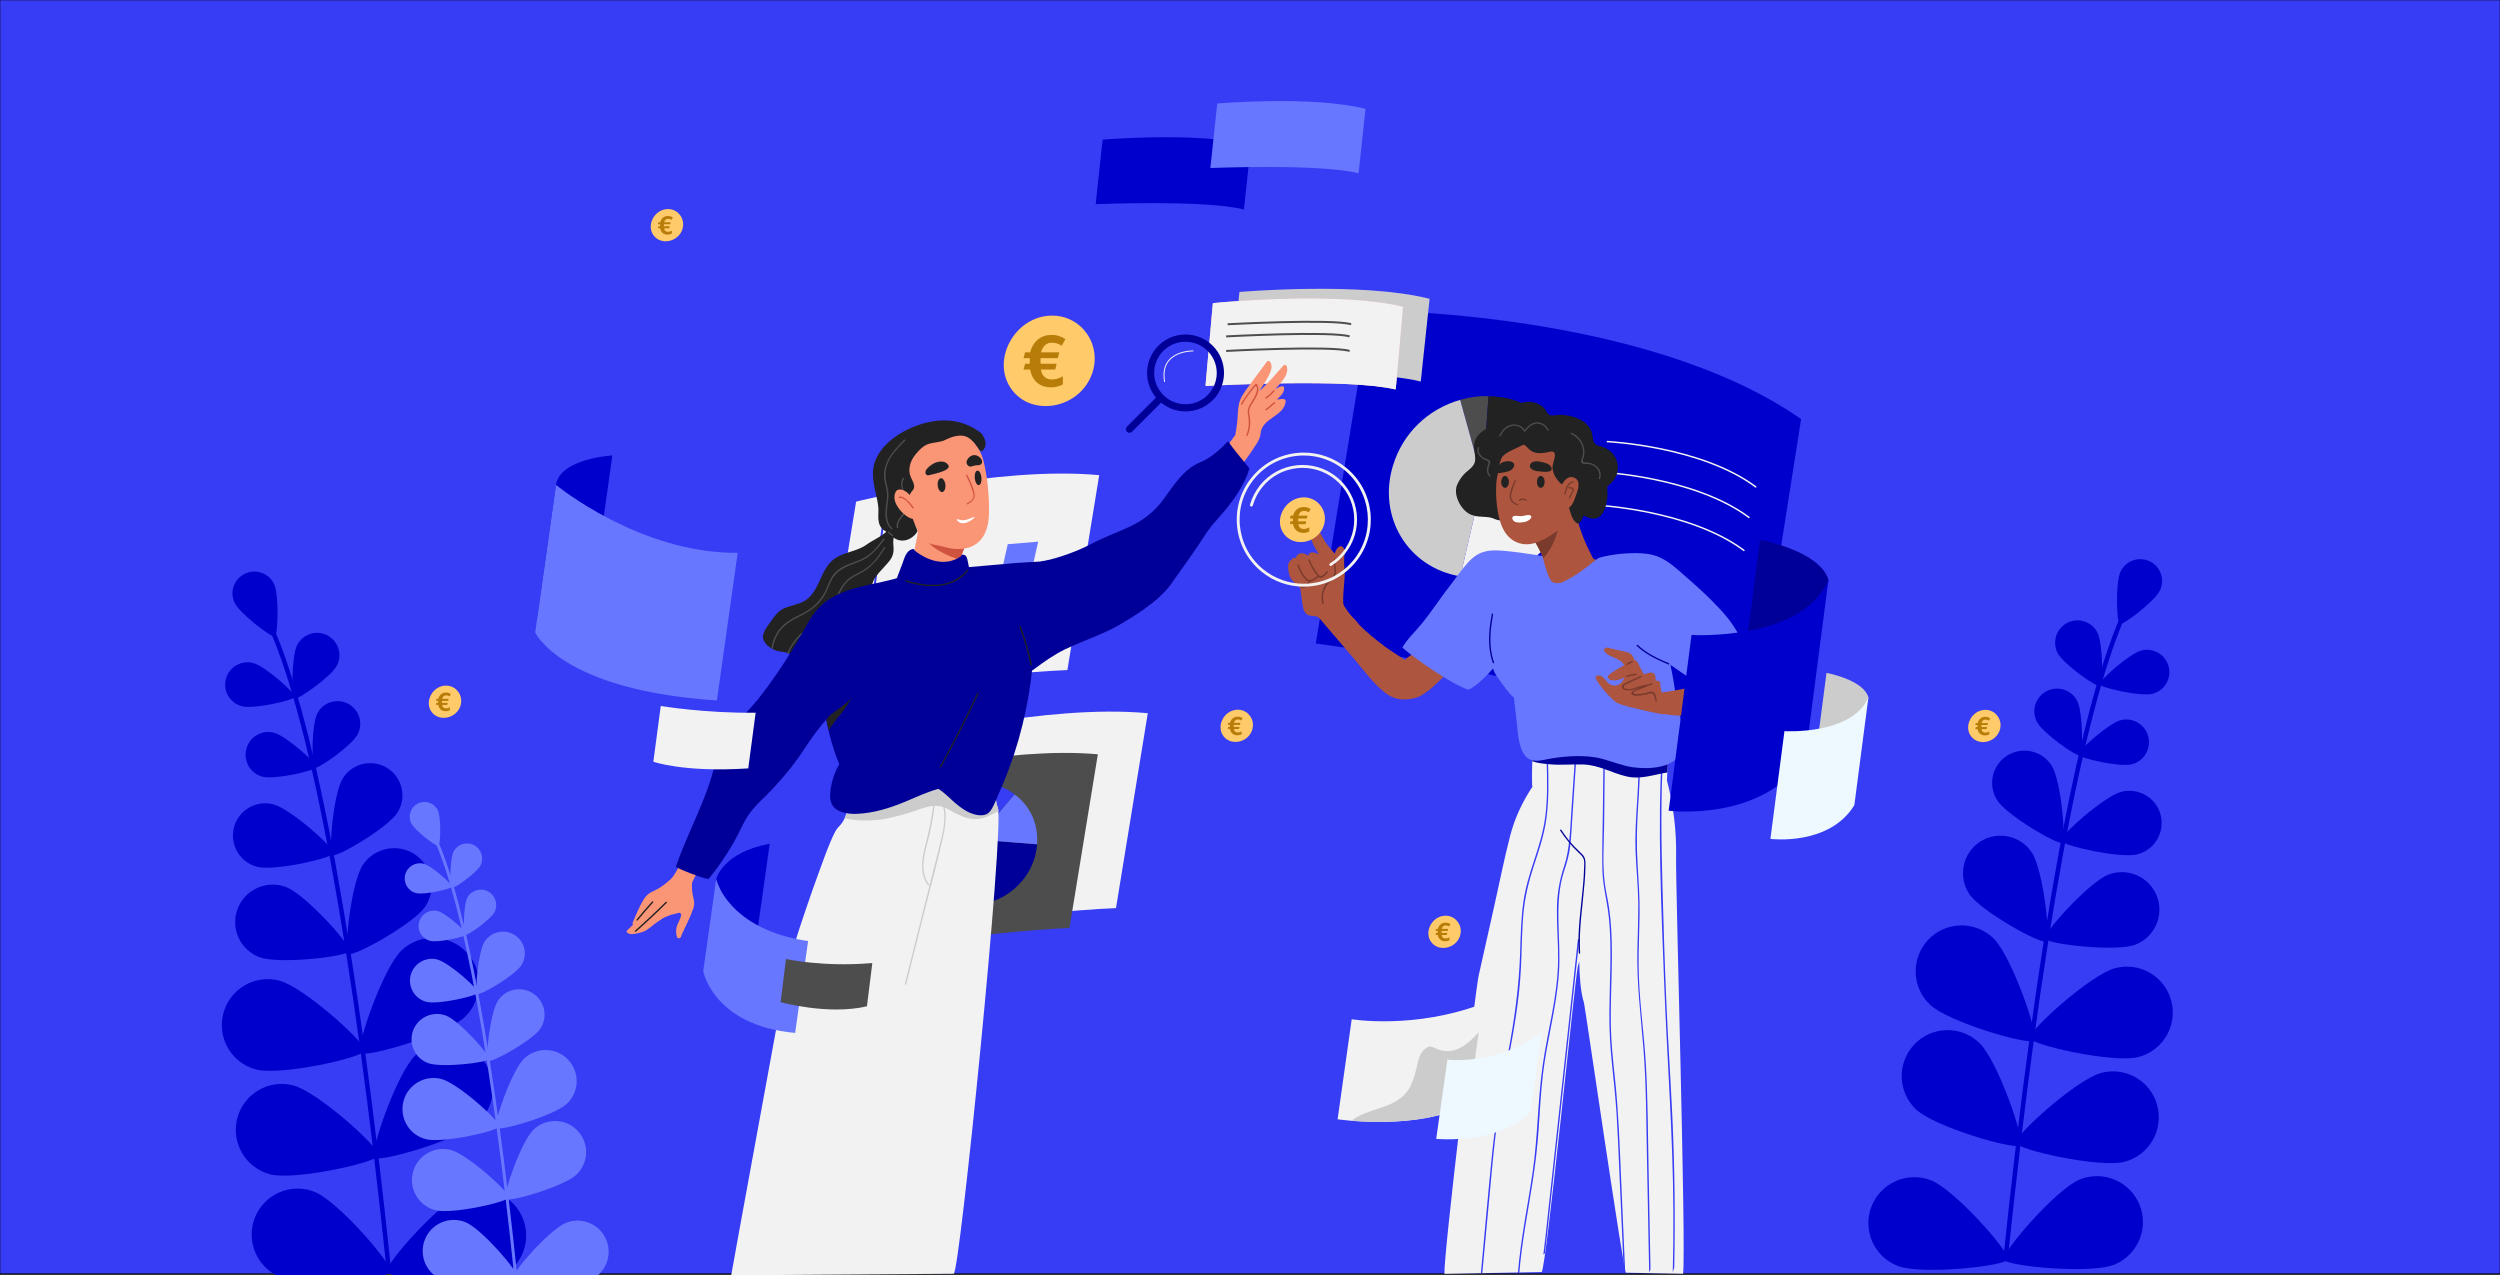 <?xml version="1.0" encoding="utf-8"?>
<!-- Generator: Adobe Illustrator 24.1.0, SVG Export Plug-In . SVG Version: 6.00 Build 0)  -->
<svg version="1.1" xmlns="http://www.w3.org/2000/svg" xmlns:xlink="http://www.w3.org/1999/xlink" x="0px" y="0px"
	 viewBox="0 0 5000 2550.6" style="enable-background:new 0 0 5000 2550.6;" xml:space="preserve">
<rect x="0" y="0" width="5000" height="2550.6" fill="#333333" stroke="none"/>
<style type="text/css">
	.st0{fill:#373CF5;stroke:#000000;stroke-miterlimit:10;}
	.st1{fill:#373CF5;stroke:#F2F2F2;stroke-width:2;stroke-linecap:round;stroke-miterlimit:10;}
	.st2{fill:#F2F2F2;}
	.st3{fill:none;stroke:#373CF5;stroke-width:4;stroke-linecap:round;stroke-miterlimit:10;}
	.st4{fill:#6877FF;}
	.st5{fill:#CCCCCC;}
	.st6{fill:#4D4D4D;}
	.st7{fill:#0000CC;}
	.st8{fill:#373CF5;}
	.st9{fill:#000099;}
	.st10{fill:none;stroke:#F2F2F2;stroke-width:3;stroke-linecap:round;stroke-miterlimit:10;}
	.st11{fill:#222222;}
	.st12{fill:#AD553E;}
	.st13{fill:#7A3B2D;}
	.st14{fill:#FFFFFF;}
	.st15{fill:#EDF8FF;}
	.st16{fill:#F1B2AA;}
	.st17{fill:#FA9576;}
	.st18{fill:#CF533E;}
	.st19{fill:none;stroke:#4D4D4D;stroke-width:4;stroke-miterlimit:10;}
	.st20{fill:#FFCA69;}
	.st21{fill:#B77D08;}
</style>
<g id="Calque_1">
	<g id="Calque_1_6_">
		<g id="Calque_1_5_">
			<g id="Calque_1_4_">
				<g id="Calque_1_3_">
					<g id="Calque_1_2_">
						<g id="Calque_1_1_">
							<g id="Calque_2_1_">
								<rect class="st0" width="5000" height="2547.5"/>
							</g>
						</g>
					</g>
				</g>
			</g>
		</g>
	</g>
	<g id="Calque_3">
	</g>
	<path class="st1" d="M2386.1,701.9c0,0-67.9-1.3-56.9,61.2"/>
</g>
<g id="Calque_2">
	<g>
		<path class="st2" d="M1809.4,1479.4l-63.6,389.8c0,0,310.6-45.6,486.2-53l63.6-389.8C2091.5,1407.5,1809.4,1479.4,1809.4,1479.4z"
			/>
		<path class="st2" d="M1712.2,1003.3l-63.6,389.8c0,0,310.6-45.6,486.2-53l63.6-389.8C1994.4,931.4,1712.2,1003.3,1712.2,1003.3z"
			/>
		<line class="st3" x1="1770.1" y1="1019.4" x2="1723.3" y2="1360.5"/>
		<line class="st3" x1="1703.5" y1="1311.3" x2="2131.5" y2="1275.1"/>
		<polygon class="st4" points="1856,1298.4 1795.1,1303.6 1838.4,1081.6 1899.3,1076.4 		"/>
		<polygon class="st5" points="1855.3,1299.6 1794.4,1304.7 1828.6,1127.4 1889.4,1122.3 		"/>
		<polygon class="st4" points="1945.4,1290.9 1884.5,1296 1914.1,1156.2 1974.9,1151.1 		"/>
		<polygon class="st4" points="2031.1,1283.6 1970.3,1288.8 2015.5,1088.4 2076.4,1083.3 		"/>
		<path class="st6" d="M1762.4,1555.9l-56.7,347.4c0,0,276.8-40.7,433.3-47.3l56.7-347.4C2013.8,1491.8,1762.4,1555.9,1762.4,1555.9
			z"/>
		<g>
			<g>
				<g>
					<path class="st7" d="M1953,1679l-30.1-108.4c13.1-3.8,24.7-5.3,38.1-5L1953,1679z"/>
				</g>
			</g>
			<g>
				<g>
					<path class="st8" d="M1953,1679l-29.8,128.9c-71.6-11.9-111.5-81-90.6-149.1c13.4-43.6,47-75.7,90.3-88.2L1953,1679z"/>
				</g>
			</g>
			<g>
				<g>
					<path class="st9" d="M1953,1679l121.1,9.6c-4.8,69.3-67.2,125.7-139.5,120.6c-3.8-0.3-7.7-0.7-11.4-1.3L1953,1679z"/>
				</g>
			</g>
			<g>
				<g>
					<path class="st4" d="M1953,1679l76-90.4c31.6,23.5,48,59,45.1,100L1953,1679z"/>
				</g>
			</g>
			<g>
				<g>
					<path class="st8" d="M1953,1679l8-113.4c26.6,0.6,47.3,7.6,68,23L1953,1679z"/>
				</g>
			</g>
		</g>
		<path class="st7" d="M2739.9,621.1L2631.6,1287c0,0,602.1,77.5,862.3,239.2l108.3-688C3290.3,620.5,2739.9,621.1,2739.9,621.1z"/>
		<path class="st10" d="M3214.8,883.2c0,0,187.2,8.9,296.7,90.6"/>
		<path class="st10" d="M3201.2,944.2c0,0,187.2,8.9,296.7,90.6"/>
		<path class="st10" d="M3191.1,1010.2c0,0,187.2,8.9,296.7,90.6"/>
		<path class="st10" d="M3023,1224.2c0,0,187.2,8.9,296.7,90.6"/>
		<g>
			<g>
				<g>
					<path class="st6" d="M2965.1,961l-44.8-161.3c19.5-5.7,36.7-7.9,56.7-7.4L2965.1,961z"/>
				</g>
			</g>
			<g>
				<g>
					<path class="st5" d="M2965.1,961l-44.3,191.7c-106.5-17.7-165.9-120.5-134.8-221.8c19.9-64.9,69.9-112.6,134.3-131.2
						L2965.1,961z"/>
				</g>
			</g>
			<g>
				<g>
					<path class="st2" d="M2965.1,961l180.1,14.3c-7.1,103.1-100,187-207.5,179.4c-5.7-0.4-11.5-1-17-1.9L2965.1,961z"/>
				</g>
			</g>
			<g>
				<g>
					<path class="st5" d="M2965.1,961l113.1-134.5c47,35,71.4,87.8,67.1,148.8L2965.1,961z"/>
				</g>
			</g>
			<g>
				<g>
					<path class="st11" d="M2965.1,961l11.9-168.7c39.6,0.9,70.4,11.3,101.2,34.2L2965.1,961z"/>
				</g>
			</g>
		</g>
		<path class="st9" d="M3604.9,1424.6c7.1-31.9,12-64.3,17-96.6c5.2-33.1,10.1-66.3,16.8-99.1c3.2-15.8,6.9-31.4,11.2-46.9
			c1.6-5.9,3.4-12.1,6.4-17.4l0.6-4.9c-17.1-58.4-136.9-80-136.9-80l-45.8,351.5c0,0,74,29.3,114.4,48.8
			C3592.6,1461.4,3600.8,1443.1,3604.9,1424.6z"/>
		<g>
			<path class="st11" d="M3050.5,898c-2.3-12.1-3.4-30.2-17.6-34c-0.8-0.7-1.9-1.1-3.2-0.8c-30.8,6.4-51.8,31.7-59.8,61.2
				c-4.9,17.8-2.3,37.5-10,54.3c-5.4,11.8-13.3,22.7-11.2,36.4c1.7,10.6,8.5,17.1,19,18.4c7.2,0.9,12.9,0.8,19.8,3.7
				c2.8,1.2,5.4,2.4,8.4,3c6.5,1.4,13.4,0.4,19.5-2c29.2-11.4,39.3-50,40.9-78C3057.4,939.3,3054.3,918.4,3050.5,898z"/>
			<path class="st12" d="M2912.4,1288.7c-4.8-6.1-14.4-17.3-22.6-19c-9.2-1.9-21,8.8-28.2,13.3c-23,14.5-45.1,30.3-66.2,47.5
				c-11.6,9.5-39.9,25.6-29,44.1c1,1.8,2.8,2.2,4.3,1.9c22,17,44.8,28.6,71.8,14.2c26.5-14.2,44.3-41.1,68.1-58.1
				c1,0,1.9-0.4,2.8-1.3c0.4-0.4,0.8-0.9,1.1-1.3c1.2-0.7,2.3-1.5,3.6-2.1c2.6-1.4,2.5-4.1,1.2-5.9
				C2923.5,1311,2920,1298.5,2912.4,1288.7z"/>
			<path class="st12" d="M3209.3,1130.7c0.7-2.7-0.3-5.8-3.6-7c-34.3-11.7-70.7-17.5-107-15.5c-11.2,0.6-19.8,2.4-23.2,14.3
				c-3.9,13.7,0,28.7,5.9,41.2c11.1,23.6,32.7,43.5,60.5,36.9c14-3.3,24.3-13.5,33.6-23.9c11.7-13.1,22.7-26.8,33.4-40.8
				C3210.4,1134.1,3210.2,1132.2,3209.3,1130.7z"/>
			<path class="st12" d="M3190.3,1124.2c-32.1-58.2-56.6-125.7-32.2-191.4c0.1-0.2,0.2-0.4,0.3-0.6c3.5-6.3-6.2-11.9-9.6-5.6
				c-27.8,50.5-90.8,149-85.9,146.7c15.9,18.3,40.3,83.8,44.2,83.7c28-0.5,53.8-14.6,79.9-24.6
				C3190.4,1131.1,3192.2,1127.6,3190.3,1124.2z"/>
			<path class="st13" d="M3129.3,960.4c-30.3,51.2-70.3,114.6-66.4,112.8c7.1,8.2,16,25.9,23.9,42.9
				C3122.8,1077.8,3124.2,1014.4,3129.3,960.4z"/>
			<path class="st2" d="M3366.2,2547.5c6.2-56.1-15.2-776.5-14-832.9c1.1-51.9-5.3-103.6-18.3-153.8c0.9-21,1.8-42.1,2.8-63.1
				c0.3-5.4-8.1-5.4-8.4,0v0.3c-1.8-0.8-3.7-1.4-5.6-2.1c-0.9-0.3-1.8-0.6-2.7-0.9c-33.6-10.5-72.2-5.7-106.6-5.3l-142.2,1.5
				c-3.1,0.1-4.4,2.8-4,5.1c-0.8,0.7-1.3,1.6-1.4,2.9c-1.6,23.7-2.1,47.4-1.6,71.1c0,1.1,0.4,2,1,2.6c-20.1,30.2-35.4,62.4-44.7,98
				c-12,46.2-21.2,93.3-31.7,139.9c-10.5,46.7-20.9,93.4-31.4,140.1c-6.6,29.2-70.7,561.5-68.5,596.8l194.5-3.6
				c9.9-13.6,66.8-588.9,72.1-610c0.9-3.8,2-7.5,3-11.3c0.2,14.4,0.9,28.8,2.2,43.1c1.3,13.5,3.3,27,7.3,40
				c2,6.5,79.8,542.8,83.9,539.5L3366.2,2547.5z"/>
			<path class="st8" d="M3042,1934.1c-3.2,66.8-15,130.9-27.2,194.5c-6.4,33.9-13,67.7-18.2,102.1c-5.3,34.4-9,69.4-12.3,104.5
				c-6.6,70.1-13.1,140.2-19.6,210.3c-1,0.6-2,1.3-3,1.9c7.4-80,14.4-160.2,22.5-240.1c6.9-68.6,19.3-134.1,31.8-200.3
				c12.6-66.6,22.1-132.7,24.3-202.6c1-32.5,1.7-65.3,6-97.2c4.1-30.4,12.4-57.8,21.4-84.9c9.6-29.1,19-58.2,23.1-91
				c4.5-36.7,3.5-74.4,2.4-111.6c-0.1-3,2.7-3,2.8,0c1.1,39,2.1,78.7-3.1,117c-4.6,34.2-15.1,64.3-25.1,94.8
				c-9.7,29.8-17.4,59.9-20.7,93.4C3043.6,1861,3043.8,1897.7,3042,1934.1z"/>
			<path class="st8" d="M3117.9,1946c-4.9,70-23.9,133.8-32,202.5c-4.4,37.2-6.1,75.2-8.8,112.8c-2.5,34.4-6.5,68-11.7,101.4
				c-9.4,60.6-21.5,120.3-26.7,182.5c-1,0.7-2,1.5-3,2.1c5.6-69.3,19.8-135.4,29.6-203.1c10.3-70.6,10.1-144.1,20.2-214.6
				c10-69.9,29.8-136.4,30.7-209.6c0.4-33.9-2.8-67.6-2.4-101.5c0.4-32.3,5.3-58.7,14.5-86.4c11-33.2,11.8-70.6,14.3-107.9l8-119.5
				c0.2-3.1,3-3.1,2.8,0c-3,44.6-6,89.3-8.9,133.9c-1.2,17.8-2,35.9-4.1,53.6c-2.1,18.3-6.7,33.4-12,49.5
				C3107.1,1805.4,3122.6,1877.1,3117.9,1946z"/>
			<path class="st8" d="M3158.4,1881.2c-5.6,51-11.1,101.9-16.7,152.8c-10.1,92.1-20.1,184.1-30.2,276.1
				c-5,46.4-10.1,92.8-15.2,139.2c-2.1,19.1-4.1,38.2-6.5,57.2c-1,0.8-2.1,1.7-3.1,2.6c3.4-26.5,6.1-53.3,9-80
				c20-183.1,40-366.2,60-549.2C3156,1876.8,3158.7,1878.1,3158.4,1881.2z"/>
			<path class="st8" d="M3208.3,1648.1c-0.5,38.9-3.8,82.8,1.7,121.3c2.3,15.8,5.9,30.8,8.2,46.6c2.1,14.2,3.5,28.8,4.3,43.3
				c1.9,31.6,1.4,63.3,0.6,94.7c-0.8,32.7-2,65.3-1.4,98.2c0.7,35.3,4.5,69.7,8.2,104.4c7.3,67.9,9.5,136.5,12.5,205
				c2.6,59.4,5.2,118.8,7.8,178.3c-0.9,1.7-1.7,3.5-2.6,5.1l-9.3-211.3c-1.6-35-2.9-70-5.1-105c-2.2-34.1-5.8-67.6-9.3-101.3
				c-3.5-33.6-5.4-66.9-5.2-100.9c0.2-32,1.5-63.7,2-95.6c0.5-33.5,0.3-67.5-3.6-100.8c-3.7-31.5-11.7-59.7-12.4-92.2
				c-0.8-35.4,0.5-71.1,0.9-106.4c0.4-35.6,0.8-71.2,1.2-106.9c0-3.6,2.8-3.7,2.8-0.1C3209.2,1565.7,3208.7,1606.9,3208.3,1648.1z"
				/>
			<path class="st8" d="M3297.2,2338.8l3.8,199.5c-0.9,2.3-1.7,4.4-2.7,6.6l-4.5-234.5c-1.4-70.8-1.3-142.7-6.9-212.9
				c-5.3-66.2-13.5-128.9-12.2-196.6c0.6-32.1,2.2-64.2,1.8-96.4c-0.5-34.1-4.1-67.6-5.4-101.6c-2.5-65.6,8.6-128.6,5.1-194.3
				c-0.2-4.1,2.6-4.1,2.8,0c1.9,36-0.5,71.2-2.9,106.5c-2.5,38.7-3.3,75.5-0.8,114.7c2.1,33.1,4.3,65.4,3.9,98.9
				c-0.4,33.2-2.1,66.2-2,99.5c0.3,68.7,10.9,134.7,14.7,202.7C3295.7,2199.7,3295.8,2269.6,3297.2,2338.8z"/>
			<path class="st8" d="M3348.5,2535.1c-1,3.1-1.9,6.3-3,9.4c1-39.8,1.4-79.7,1.2-119.7c-0.6-156.1-12.9-309.2-18.6-464.4
				c-5.6-149.8-13.1-305.4-4.5-454.1c0.2-2.6,0.3-5.3,0.5-7.9c0.3-4.5,3-2.6,2.7,1.8c-0.2,2.7-0.3,5.5-0.5,8.2
				c-4.9,86.6-3.8,174.6-1.4,262.2c2.1,77.3,4.4,154.8,7.7,232c3.3,77.8,8.6,155,12.2,232.7
				C3349.4,2335.1,3350.6,2435.5,3348.5,2535.1z"/>
			<path class="st9" d="M3064.7,1522.6c12.5,4.2,26.8,5.3,37.7,6.2c21.7,1.7,43.3-0.6,65,0.2c31,1.2,56.3,17.1,85.9,23.9
				c28.4,6.6,54.1-3.7,81.4-8c0.7-15.8,1.4-31.6,2.1-47.4c0.2-5.4-8.1-5.4-8.4,0c0,0.1,0,0.2,0,0.3c-35.5-14.3-77.6-8.6-114.9-8.3
				l-142.2,1.5c-3.1,0-4.4,2.7-4,5.1c-0.7,0.7-1.3,1.6-1.4,2.9C3065.4,1506.9,3065,1514.8,3064.7,1522.6z"/>
			<path class="st12" d="M3373.4,1285.3c15.4,17.4,33.9,32.4,51,48.1c3.9,3.5,24.7,19.4,33.3,26c19.5-8.7,33.5-12.8,54.5-16.2
				c5.2-0.8,11.8-7.1,17.4-7.4c-33.5-40.6-90.5-90.7-105.7-112.8c-2.2-3.2-9.3-0.6-12.2,0.6c-0.7-0.2-1.5-0.2-2.4,0.2
				c-16.7,6.7-33.4,15.9-46,28.9c-4,4.2-6.4,6.1-4.7,11.7C3360.6,1271.5,3368.4,1279.7,3373.4,1285.3z"/>
			<path class="st12" d="M3165.3,920.3c-0.7-11.2-4-22-11.3-31.3c-12.8-16.4-33.3-25.5-53.4-28.8c-32.4-5.4-71.2,11.1-89.2,39
				c-19.8,30.8-21.7,77.8-17.4,113c3.3,26.8,11.4,60.2,38.8,72.1c29.9,13,58.1-6.4,82-22.6c1.4-1,2.9-2,3.9-3.4
				c0.8-1.2,1.2-2.6,1.6-3.9c5.3-18,16.1-33.6,22.1-51.4c6.5-16.8,14.8-33.1,19.3-50.7C3164.4,941.8,3165.9,930.9,3165.3,920.3z"/>
			<path class="st4" d="M3477.5,1270.3c-19.5-42.7-81.7-95.9-119.5-128.9c-18.7-16.3-37.3-30.1-62.5-33.6
				c-28.8-3.9-69.9-0.2-97.4,7.7c-3.3,0.9-39,31.9-59.4,41.7c-5.2,2.5-11.7,7.2-17.3,8.3c-18.3,3.8-20.7-5.4-25.6-16.7
				c-4.6-10.5-11.1-36.9-11.1-36.9c-0.1,0-42.1-6.8-62.2-8.8c-18.5-1.9-38.7-4.8-56.9,1.2c-16.4,5.4-28.3,18.3-38.7,31.4
				c-7.6,9.6-15,19.4-22.1,29.4c-11,13.8-21.3,28.1-31.5,42.5c-11.4,16-22.9,32-35.8,46.8c-11.4,13.2-24,25.1-32.6,40.5
				c-1,1.8,83.4,66.8,130.7,84.3c1.5,0.5,2.6-0.2,3.1-1.3c0.7,0.3,1.5,0.3,2.3-0.2c17.1-10.7,31.6-25.2,45-40.7
				c2.2,6.5,5.2,12.7,9.6,18.5c8.7,11.6,20.7,30.3,32.3,40c1.5,15.4,2.4,22.3,4.4,37.6c2.9,22.6,2.6,51,13.4,71.5
				c8.9,17.1,23.4,19.1,40.8,15.4c37.5-7.9,83.6-12,120.7-1.6c19,5.3,37.5,13,57.1,15.9c31.5,4.7,81.7,2.6,96.1-27.4
				c16.4-34.2-4.8-82.7-9.5-119.4c-2.5-19.4-5.9-38.7-10.1-57.9c6,4.3,30.5,21.2,36.6,25.1
				C3378.5,1355.5,3478.2,1271.8,3477.5,1270.3z"/>
			<path class="st12" d="M3504.4,1336.5c-18.5,3.6-36.7,9.5-54,17c3.1,2.4,5.7,4.5,7.2,5.8c-4.8,1-113,24.7-158.7,29.2
				c-2,0.2-4.2,0.1-5.8-0.1c8.3,11.5,27.8,42.1,28.5,38.7c49.5,9,100,4,148.7-8c12.3-3,68.4-18,78.5-42.5c4-9.7-5.6-25.3-21.2-43.2
				C3519.6,1333.9,3511.6,1335.1,3504.4,1336.5z"/>
			<path class="st9" d="M2988.2,1324.9c-11-31.1-7.9-64.3-1.9-96.1c0.3-1.8-2.4-2.5-2.7-0.7c-6.1,32.3-9.2,66,1.9,97.6
				C2986.1,1327.3,2988.8,1326.6,2988.2,1324.9z"/>
			<path class="st12" d="M2837.3,1344.6c-17.2-21.2-47.9-36.8-66.8-51c-34.8-25.9-68.8-54.7-89.1-93.8c0.5-2-50,26.6-49.2,28.5
				c0.1,0.8,48.5,57.4,72.2,84.9c20.6,23.9,40.2,52.2,65.2,71.8c20.8,16.3,42.5,17.1,66.9,8.7
				C2859.7,1385.5,2848.3,1358.1,2837.3,1344.6z"/>
			<path class="st9" d="M3338,1326.6c-22.3-9.7-44.7-19.7-62.5-36.7c-1.3-1.2-3.3,0.7-2,2c18,17.1,40.6,27.3,63.1,37.1
				C3338.3,1329.7,3339.7,1327.3,3338,1326.6z"/>
			<path class="st12" d="M2719.2,1252.4c-7-14.2-20-21.7-29.8-33.6c-7.3-8.9,0.8-59,0-73.8c-0.6-11-1.8-20.8-0.7-32
				c0.5-5.2,1.4-13.2-2-17.8c-5.4-7.3-12.4,0.4-15.2,6.2c-1,1.9-1.6,4-1.9,6c-4.1-5.3-9-10.2-13-15.3c-8-10.2-14-21.8-19.5-33.5
				c-2.4-5.1-11.5-27.8-17.6-11.6c-3.9,10.3,0.6,25.4,4.2,35.2c3.6,9.7,8.8,18.1,14.2,26.6c-8.6-4.9-19.7-7.1-21.6,3.1
				c-9.3-8.5-21.3-7.2-25.1,4.3c-5.3-2-5.8,1.5-10.5,5.2c-5.8,4.6-4.8,14.5-3.8,20.8c3.2,18.8,10.1,20.5,23.5,33.4
				c1.3,9.4,2.5,18.7,3.9,28.1c1.3,9,1.9,20.1,10.5,25.5c5,3.1,10.4,2.3,15.8,3.2c9.6,1.6,15.3,9.3,21.6,16.1
				c9.5,10.3,20.3,18.6,32.4,25.6c3.6,2.1,6.3-2.1,5.2-5.3c9-1.9,17.9-4.5,26.5-7.7c2.1-0.8,2.7-2.6,2.4-4.3
				C2719.6,1255.8,2720.1,1254.2,2719.2,1252.4z"/>
			<path class="st13" d="M2672.1,1119.2c0.8-1.7-1.8-3.2-2.6-1.5c-3.4,7.5-1,14.4-0.4,22.2c0.9,12.3-8.3,16.8-15.2,25
				c-9.9,11.7-13,27.5-9.2,42.2c0.5,1.8,3.3,1.1,2.9-0.8c-4.9-19.1,2.9-34.2,16.4-47.1c4.1-3.9,7.4-8.1,8.1-13.8
				C2673.1,1136.6,2668.2,1127.7,2672.1,1119.2z"/>
			<path class="st13" d="M2653.4,1142.7c-2.5,2.9-5.5,6.4-8.8,8.4c-5.9,3.5-9.5-3.7-12.6-8.1c-5.1-7.2-9.2-15-12.5-23.1
				c-0.7-1.7-3.6-1-2.9,0.8c4.5,11.2,10.5,22.1,18.5,31.3c-0.4,0-0.7,0.1-1.1,0.4c-3.2,2.8-6.9,5.7-11,7c-6.7,2.2-10.2-2.8-13.8-7.4
				c-5.2-6.6-8.9-14.1-11.4-22.1c-0.6-1.8-3.4-1-2.9,0.8c3.4,11,9.4,22.6,18.3,30.2c1.2,1,2.4,1.6,3.7,2c-2.1,5.6-7,9.7-13.1,10.5
				c-1.9,0.2-1.9,3.2,0,3c7.5-0.9,13.7-5.9,16-13c5.8-0.2,11.9-5,16.2-8.8c0.3-0.3,0.4-0.6,0.4-0.9c6.8,6.4,13.9-3.2,18.9-8.7
				C2656.7,1143.4,2654.6,1141.2,2653.4,1142.7z"/>
			<path class="st12" d="M3327.8,1428.2c2-2.2,4.2-12.7,4-13.2c-4.9-14.5-11.7-43.8-11.4-44.7c2.3-7.8-4.3-9.4-9.8-9.2
				c0.3-0.5,0.4-1.1,0.5-1.8c0.4-7.8-2-15-10.3-14c-4.4,0.5-8.8,2-13.2,3.5c-3.5-7-7.1-13.9-10.7-20.8c-2.4-4.4-3.5-7.4-7.7-7.3
				c-1.3-3.6-2.8-7.1-4.8-9.9c-4-5.5-9.7-6.4-15.8-7.8c-11.7-2.7-23.4-5.3-35.1-7.9c-1.7-0.4-3,0.5-3.8,1.8
				c-1.5,1.3-2.3,3.9-0.8,5.9c10.6,13.8,31.8,12.1,39.4,27.6c-1.2,0.4-24.6,13.7-31.6,20.4c-0.9,0.9-1.3,2.5-0.9,3.7
				c2.4,8.3,14.9,6.2,21.2,5.1c3.9-0.7,7.7-2.9,11.4-4.7c-3.2,11.7-14.6,20.3-27.3,14.4c-10.3-4.7-13.2-20.5-26.5-18.1
				c-2.7,0.5-4.2,3.1-3,5.8c6.6,15.4,35.9,45.9,42.2,48.7c8.5,3.8,18,6,26.9,8.9c0.8,0.3,1.5,0.2,2.1,0
				C3274.9,1417.9,3326.1,1430.2,3327.8,1428.2z"/>
			<path class="st11" d="M3225.6,907.5c-5.9-6.8-13.7-11.6-22.2-14.4c-3.2-1-6.8-1.4-9.8-3c-8.2-4.2-7.7-14.1-9.2-21.9
				c-3.6-19.2-21.7-30.1-39.2-34.9c-8.1-2.3-16.6-3.5-25-3.7c-5.6-0.2-17.1,3.1-21.9,0c-4.2-2.7-7.4-11.5-11.8-15.2
				c-9.8-8.4-22.7-12.1-35.4-10.4c-15.2,2-28.1,10.7-38.1,22c-6.7,7.6-10.9,15.1-19.9,20.3c-15.7,9.1-37.1,17-43.3,35.8
				c-4,12.2,0.5,23.4,0.6,35.6c0.2,15.9-13.7,21.1-23,31.5c-5.5,6.2-10.2,13.3-13.4,21.1c-8.3,20.2,9,52.8,29.8,59.8
				c9.6,3.2,20.3,4.5,30.1,1.4c5-1.6,8.9-5,11-9.8c6-13.6-0.3-30.2,2.8-44.5c2.2-10.2,6.4-19.7,8-30c1.5-10.1,1.4-24.6,8.1-32.9
				c8.6-10.5,27.7-16.8,39.5-23.3c5-2.7,6.8-0.9,10.1,2.7c3.6,4,7.6,7.8,12.6,10c9.6,4.1,21.6,2.7,31.5,0.3c2.1-0.5,4.3-1.2,6.5-1
				c12.6,0.9,0.7,24.3,0.9,31c0.2,6.7,2.2,13.3,5.4,19.1c3.7,6.6,8.7,12.1,14.5,16.6c0.1,0,0.1,0.1,0.1,0.2
				c3.5,15.1,8.1,29.9,12.9,44.7c3.6,11,5.7,24.8,15.9,31.8c1.5,1,3.4,0.5,4.7-0.6c4.4-3.8,6.7-8.9,8.5-14.3
				c0.1-0.2,0.3-0.3,0.5-0.2c6.1,3.2,12.8,5.7,19.2,5.9c22.5,0.8,28.4-33.8,28.4-50.3c0-2.4-1.8-13.3,0.7-15.1
				c3.9-2.9,7.5-6.2,10.6-9.9C3239.2,945.7,3238.9,923,3225.6,907.5z"/>
			<path class="st13" d="M3313.8,1401.7c-1.4-4.9-2-15.5-7.3-17.9c-4.7-2.2-13.3,2.2-18,2.9c-5,0.8-10.1,1.3-15.2,1.4
				c-1.3,0-2.6,0-3.9,0c-0.7-1.4-3.6-0.9-2.1-4.2c0.3-0.8,7.6-3.3,8.8-3.8c9.2-3.8,18.5-7.6,27.8-11.3c1.6-0.7,0.9-3.4-0.7-2.7
				c-2.3,0.9-4.6,1.9-6.9,2.8c0,0-0.1,0-0.1,0c-7,1.1-13.9,2.6-20.7,4.7c-6.5,2-15.6,6.2-22.4,4c-3.8-0.2-8.1-1.7-3.8-7.6
				c1.3-0.7,2.7-1.4,4-2c3.3-1.6,6.5-3,9.8-4.6c6.5-3,13.1-6.1,19.6-9.1c1.6-0.8,0.2-3.2-1.4-2.4c-10.6,4.9-21.6,9.3-31.9,14.9
				c-3.7,2-7.8,5.4-4.7,9.7c4,5.6,14.2,4.5,19.9,3.3c5-1.1,9.8-2.5,14.7-3.9c-3,1.2-6,2.4-8.9,3.7c-3.3,1.4-10.8,4.6-6.7,9.4
				c3.9,4.7,16.8,1.8,21.6,1.2c5.3-0.7,10.3-2,15.5-3.2c5-1.1,5.6,1.1,7.3,4.9c1.5,3.3,2.1,7.3,3.1,10.7
				C3311.6,1404.1,3314.3,1403.4,3313.8,1401.7z"/>
			<path class="st13" d="M3272.1,1347.5c-6.6,0.3-12.9,1.6-19.1,4c-1.7,0.6-0.9,3.3,0.7,2.7c5.9-2.3,12-3.6,18.3-3.9
				C3273.8,1350.2,3273.8,1347.4,3272.1,1347.5z"/>
			<path class="st13" d="M3503.5,1346.8c-14.5,1.5-28.5,5-41.9,10.6c-1.6,0.7-0.9,3.4,0.7,2.7c13.2-5.5,26.9-9.1,41.2-10.5
				C3505.3,1349.4,3505.3,1346.7,3503.5,1346.8z"/>
			<path class="st13" d="M3264,1322.2c-3.9,1.2-7.5,3-10.8,5.4c-1.4,1,0,3.5,1.4,2.4c3.1-2.3,6.5-4,10.1-5.1
				C3266.5,1324.4,3265.8,1321.7,3264,1322.2z"/>
			<path class="st11" d="M3089.3,963.8c0,6.6-3.4,11.9-7.7,11.9c-4.3,0-7.7-5.3-7.7-11.9c0-6.6,3.4-11.9,7.7-11.9
				C3085.9,951.9,3089.3,957.2,3089.3,963.8z"/>
			<ellipse class="st11" cx="3010.1" cy="963.8" rx="7.7" ry="11.9"/>
			<path class="st11" d="M3102.7,934.7c-4.2-8.2-14.4-9.4-22.1-11.3c-5.9-1.5-14.7-1.6-18.8,3.4c-6.6,8.1,3.1,14,11,15.2
				c5.8,0.8,26.8,4.3,29.9-1.9C3103.7,938.2,3103.6,936.6,3102.7,934.7z"/>
			<path class="st11" d="M3026,925.1c-5.9-4.6-18.5-2.5-23.9,1.1c-3,2-17.3,17.9-5.3,20c1.4,0.3,2.9-0.1,4.3-0.4
				c6.2-1.4,13.5-1.5,19.3-4.7C3025.4,938.4,3032.4,930.2,3026,925.1z"/>
			<path class="st13" d="M3035.4,1008.3c-3.4-1.5-6.6-3-9.2-5.7c-4.8-4.9-4.5-11.2-2.8-17.4c2.3-8,5.4-15.7,8.2-23.5
				c0.6-1.7-2.1-2.4-2.7-0.7c-3.5,10-10.1,22.1-9.5,32.9c0.5,9.2,6.9,13.4,14.6,16.8C3035.6,1011.4,3037,1009,3035.4,1008.3z"/>
			<path class="st13" d="M3053.1,999.1c-5-2.2-11.2-4-15.1,1.1c-1.1,1.4,1.3,2.8,2.4,1.4c2.8-3.6,7.9-1.5,11.3-0.1
				C3053.3,1002.3,3054.7,999.9,3053.1,999.1z"/>
			<path class="st14" d="M3062.6,1033.2c-1.1-6.3-15.9-1.1-19.4-0.9c-4.5,0.2-10.1-1.2-14.5-0.4c-7.2,1.3-3.7,9.2,0.8,11.4
				c6,2.9,14.1,1.7,20.3,0.6C3053.5,1043.3,3063.5,1038.1,3062.6,1033.2z"/>
			<path class="st12" d="M3151.3,956.9c-9.1-6.4-18.1-1.3-24,6.8c-6.4,8.6-13.7,21.9-9.7,33c0.7,2.1,1.8,4,2.2,6.2
				c0.3,1.9,0.1,3.9,0.5,5.8c0.9,4,4.6,6.5,8.3,7.5c12.6,3.8,18.8-12.1,22-21.7C3154.2,983.9,3162.9,965,3151.3,956.9z"/>
			<path class="st13" d="M3146.5,962.5c-12.6,1-15.1,15.5-18.1,25.3c-0.5,1.7,2.2,2.5,2.7,0.7c2.5-8.3,4.6-22.4,15.4-23.2
				C3148.3,965.1,3148.3,962.3,3146.5,962.5z"/>
			<path class="st13" d="M3147.8,979.2c-0.6-4.1-7.1-6.3-10.5-5.1c-1.7,0.6-1,3.3,0.7,2.7c1.9-0.7,7,0.7,6.9,3.5
				c-0.1,1.4-1.7,3.6-2.3,4.8c-1.5,3.2-3,6.4-4.6,9.6c-0.8,1.6,1.6,3,2.4,1.4c1.7-3.7,3.5-7.3,5.2-11
				C3146.5,983.4,3148.1,981.2,3147.8,979.2z"/>
			<path class="st9" d="M3164.9,1709c-7-7.4-14.7-14.1-21.5-21.8c-7.6-8.6-14.5-17.8-20.7-27.5c-1-1.5-3.4-0.1-2.4,1.4
				c10.6,16.2,22.9,31.1,37,44.4c4.7,4.4,9.3,8.1,10.6,14.9c1,5.5,0.4,11.6,0.2,17.1c-0.3,11.2-1.1,22.4-2.1,33.5
				c-4,45-11.4,89.8-8.5,135.1c0.1,1.8,2.9,1.8,2.8,0c-3-47.1,5.1-93.7,8.9-140.5c1-11.6,1.6-23.2,1.8-34.9
				C3171.1,1722.3,3171,1715.4,3164.9,1709z"/>
			<path class="st6" d="M3194.1,933.3c-3.6-3.4-8.1-5.7-12.8-7.1c-2.2-0.6-4.5-1-6.8-1.3c-3.4-0.3-8.9,1.1-8.9-3.9
				c0-2.7,2.1-6.2,2.6-9c0.4-2.5,0.7-5.1,0.6-7.7c0-5.5-1.1-11.1-3.3-16.2c-4.3-10.2-12.3-18-22.3-22.6c-1.6-0.7-3,1.7-1.4,2.4
				c10.9,5,19.5,14.1,22.7,25.9c1.7,6,1.9,12.5,0.7,18.6c-0.7,3.5-3.9,8.3-2.8,11.9c1.5,5.5,11.8,3,16,3.9c13,2.8,24.1,14.6,19,28.5
				c-0.6,1.7,2.1,2.4,2.7,0.7C3203.3,949,3200.7,939.6,3194.1,933.3z"/>
			<path class="st6" d="M2981.1,951.1c-6.4-6-4.8-14.2-2.1-21.6c0.9-2.3,2.3-4.6,1-7.1c-1.7-3.3-8.3-4.6-11.4-6.3
				c-7.4-4.2-13.7-11.5-10.1-20.4c0.7-1.7-2-2.4-2.7-0.7c-4.8,12,5.6,21,15.5,25.6c1.1,0.5,3.3,1,4.2,1.8c3.2,3,1.1,5.5,0.1,8.5
				c-0.9,2.6-1.6,5.3-1.7,8c-0.4,5.5,1.3,10.4,5.3,14.2C2980.4,954.3,2982.4,952.3,2981.1,951.1z"/>
			<path class="st6" d="M3097,859.6c-3.8-8.7-12.3-14.6-21.8-15c-11.2-0.5-19.1,7.4-25.8,15.4c-5.6-8.3-15.9-12.5-25.9-10.8
				c-11.9,2.1-20.6,11.7-24.9,22.5c-0.7,1.7,2,2.4,2.7,0.7c3.8-9.4,11.1-17.6,21.2-20.2c9.9-2.5,20.6,1.8,25.6,10.7
				c0.4,0.7,1.6,1,2.2,0.3c6-7.2,13-15.5,23.1-15.9c9.3-0.3,17.6,5.2,21.2,13.6C3095.3,862.6,3097.7,861.2,3097,859.6z"/>
		</g>
		<path class="st7" d="M1183.1,1206.1l41.6-295.2c0,0-105.3,6.1-112.7,58.9c-7.4,52.8-37.5,265.6-37.5,265.6L1183.1,1206.1z"/>
		<path class="st7" d="M3611.1,1511.3l45.8-351.5c-53.1,123.5-273.8,110.1-273.8,110.1l-45.8,351.5
			C3337.3,1621.4,3529.2,1645.6,3611.1,1511.3z"/>
		<path class="st5" d="M3693.2,1569.3c5.2-18.5,10.9-36.9,15.4-55.7c4.8-19.8,7.4-39.9,11.2-59.9c3.4-17.7,11.3-33.8,15.1-51.3
			c0.4-1.8,0.9-3.3,1.6-4.8l0.4-2.8c-10.5-35.8-83.9-49-83.9-49l-28.1,215.5c0,0,37.7,14.9,63.1,26.6
			C3689.6,1581.6,3691.4,1575.4,3693.2,1569.3z"/>
		<path class="st15" d="M3708.7,1610.3l28.1-215.5c-32.6,75.7-167.9,67.5-167.9,67.5l-28.1,215.5
			C3540.8,1677.9,3658.5,1692.7,3708.7,1610.3z"/>
		<path class="st5" d="M2841.5,763.1l17.7-165.5c-136.5-34.7-380.3-13.7-380.3-13.7l-17.7,165.5
			C2461.2,749.4,2744.3,737.7,2841.5,763.1z"/>
		<path class="st7" d="M2487.9,419l13.8-129c-106.4-27-296.5-10.7-296.5-10.7l-13.8,129C2191.3,408.4,2412.1,399.2,2487.9,419z"/>
		<path class="st4" d="M2717.2,346.7l13.8-129c-106.4-27-296.5-10.7-296.5-10.7l-13.8,129C2420.7,336.1,2641.4,326.9,2717.2,346.7z"
			/>
		<path class="st16" d="M2791.6,777.5l14.5-162.9c0.1-0.7-0.4-1.4-1.1-1.5c-131.7-30.6-359.9-8.7-378.1-6.9
			c-0.7,0.1-1.2,0.6-1.3,1.3l-14.5,162.9c-0.1,0.9,0.6,1.6,1.5,1.6c23.1-1.3,282.6-15.4,377.3,6.7
			C2790.7,779,2791.5,778.4,2791.6,777.5z"/>
		<path class="st2" d="M2791.6,777.5l14.5-162.9c0.1-0.7-0.4-1.4-1.1-1.5c-131.7-30.6-359.9-8.7-378.1-6.9c-0.7,0.1-1.2,0.6-1.3,1.3
			l-14.5,162.9c-0.1,0.9,0.6,1.6,1.5,1.6c23.1-1.3,282.6-15.4,377.3,6.7C2790.7,779,2791.5,778.4,2791.6,777.5z"/>
		<path class="st4" d="M1433.8,1400.9l41.6-295.2c-196.8,1.5-363.4-135.9-363.4-135.9l-41.6,295.2
			C1070.4,1265,1122.8,1380.8,1433.8,1400.9z"/>
		<g>
			<path class="st11" d="M1783.5,1114.8c-6.2,12.9-32.2,33.7-36.8,47.3c-3.6,10.6-7.8,21.3-15.8,29.3
				c-16.1,16.3-40.5,20.3-58.8,33.6c-10.3,7.5-19.4,17.2-24.6,29c-4.7,10.5-5.6,22.2-9.5,32.9c-8.3,22.4-32.9,25.3-53.6,27.3
				c-0.4,0-1-0.3-1.2-0.7c-1.4-3.1-3.5-5.2-6-6.6c-0.8-0.4-1.6-0.8-2.5-1.1c-4.7-1.8-10.5-2.1-15.5-2.9c-4.4-0.8-9.2-2.3-13.7-4.6
				c-0.9-0.4-1.7-0.9-2.6-1.5c-8.3-4.8-15.3-12.1-17-21.1c-1.8-9.6,10.3-24.9,15.5-32.5c6.9-10.2,15.3-21.7,27-26.7
				c12.5-5.3,26.3-7.1,38.4-13.4c11.3-5.9,19.1-15.7,25.2-26.9c10.2-18.6,16.3-40.9,32.7-55.3c19.6-17.1,47.7-16.6,68.5-31.7
				c13.4-9.8,35.3-18,44.8-32c4.9,3,7.8,7.8,10.8,12.7C1782.6,1088.2,1791.8,1097.6,1783.5,1114.8z"/>
			<path class="st6" d="M1575,1246.9c-16.6,12.1-27.1,31.2-29.5,51.4c-0.9-0.4-1.7-0.9-2.6-1.5c2.5-19.2,12-37.1,27-49.6
				c17.5-14.5,40.6-19.8,57.7-35.1c8.5-7.6,15.7-16.6,21.2-26.6c5.5-9.9,8.6-21,14.3-30.8c10.7-18.2,30.2-25.3,49.1-32.1
				c12.2-4.4,22.8-10,32.3-18.9c8.4-7.9,15.4-17.1,22.3-26.2c1.1-1.4,3.5,0,2.4,1.4c-13.7,18-27.8,35.2-49.3,43.8
				c-22.6,9.1-45.5,14.9-57.1,38.6c-4.8,9.8-8.1,20.1-13.8,29.4c-5.1,8.3-11.4,16-18.6,22.5C1614,1228.3,1592.6,1234,1575,1246.9z"
				/>
			<path class="st6" d="M1770.4,1096.1c-13.3,20.3-26.9,38.6-48.8,50.1c-10.1,5.2-20.3,10.1-28.2,18.5c-7,7.4-11.9,16.5-16.1,25.7
				c-7.6,16.7-11.9,40.1-26.8,52.2c-7.9,6.4-18.2,9-27.2,13.6c-9.4,4.7-17.8,11.1-25.2,18.6c-9,9.3-16.2,20.3-20.9,32.3
				c-0.8-0.4-1.6-0.8-2.5-1.1c4.6-11.6,11.4-22.4,20-31.7c6.4-6.8,13.7-12.8,21.8-17.6c9.3-5.5,20.1-8.1,29.1-14
				c10.8-7,15.4-19.4,20-30.9c3.6-8.9,6.9-17.9,11.1-26.6c4.2-8.7,9.3-17.1,16.2-23.9c7.3-7.2,16.3-11.8,25.3-16.4
				c10.6-5.4,20-11.8,28.1-20.6c8.3-9,15.1-19.3,21.8-29.5C1768.9,1093.2,1771.4,1094.6,1770.4,1096.1z"/>
			<path class="st17" d="M2566.4,798c-4.5-0.5-10.6,1.1-12.8,1.4c6.5-7.3,14.6-12,14.8-23.3c0-2.8-2.8-4.1-5.1-3.6
				c-5,1.2-9.5,3.5-13.7,6.4c1.4-1.4,2.7-2.8,4.1-4.3c9.3-10.3,25.2-26.9,19.7-42.2c-1-2.8-4.5-3.6-6.5-1.4
				c-15.6,17.5-30.7,35.7-48.3,51.1c7.1-10.9,14.5-21.8,20.1-33.3c3.9-7.9,7.2-18.7,0.7-26c-1.3-1.5-4.3-1.3-5.5,0.3
				c-12,16.2-24.1,32.4-36,48.7c-8.5,11.5-17.5,22.9-20.3,37.5c-2.2,11.2-1.9,22.9-3.1,34.2c-0.9,9-2.3,17.9-4,26.7
				c-9.6,13.7-20.6,26.4-30,40.4c-9.1,13.5,22.7,39.9,23.3,39.4c17.2-13.5,36.3-42,49.8-63.1c3.6-5.7,6.9-12.2,7.4-18.9
				c2.4-32.6,46.4-34.3,50.4-64.7C2571.9,799.6,2569.6,798.3,2566.4,798z"/>
			<path class="st9" d="M2457.5,883.8c-0.6-1.1-1.8-0.8-2.4,0c-0.3,0-0.7,0.1-1,0.4c-13.4,14.7-33.7,32.3-52.4,39.8
				c-34.7,13.8-54.3,46.7-75.3,75.4c-17.6,24-39.5,40.9-66.3,53.6c-26.1,12.4-53.5,21.8-79,35.6c-17.7,9.6-61.9,28.1-98.5,34.2
				c-1.4,0.2-11.7,17.6-10.7,17.9c-30.5,70.8-28.7,149.6-48.9,223.1c-5.8,3.3-11.7,6.6-17.7,9.8c-1.6,0.9-0.2,3.3,1.4,2.4
				c6-3.2,11.9-6.4,17.7-9.7c0.3,0,0.6-0.2,0.8-0.5c15.2-8.6,30-17.8,44.1-28.3c19.6-14.6,39-28.2,61-38.9
				c40.6-19.6,84.5-32.4,122.5-57.4c3.6-2.4,63.1-35.9,89-72.7c17-24.2,51.6-71.7,67.1-96.7c14.2-22.9,34.2-41.1,50.3-62.6
				c8.3-11,30.2-39.2,39.6-72C2499.3,935.9,2464.4,896.5,2457.5,883.8z"/>
			<path class="st17" d="M1944.6,1149c-0.9-1.8-2.8-3.1-5.6-2.9c-9.9,0.8-19.7,1.8-29.6,2.9c7.2-21.1,14.7-42.1,22.7-62.9
				c0.1-0.1,0.1-0.3,0.1-0.4c1.3-1.4,1.8-3.4,0.9-5.8c-9.7-23.9-27.5-41.3-47.4-57c-23.5-18.6-48.1-35.7-73.5-51.7
				c-2-1.3-3.9-1.3-5.5-0.6c-4.6-1.7-10.9,1.7-8.8,7.5c5.6,15.8,11.3,31.6,18.4,46.7c3.6,7.7,18.8,32,19.1,39
				c0.2,5.2-1.6,11.8-2.6,16.9c-5.7,30.2-13.2,60-22.4,89.3c-15.5,5.3-30.7,11.8-45.3,19.7c-1,0.6-1.8,1.3-2.3,2.1
				c-4.7,3.4-3.5,12.4,3.5,11.9c17.1-1.1,33.4,5.5,50.4,6.9c17.9,1.5,35.9-0.8,53.6-3.3c31.2-4.4,53-29,76.4-48.3
				C1950.7,1155.8,1948.4,1150.8,1944.6,1149z"/>
			<path class="st18" d="M1866.2,1008.2c-3,4-5.1,8.9-6.6,13.3c-2.4,6.7-3.4,13.7-5,20.6c-1.8,7.7-4.1,15.5-4.2,23.5
				c-0.3,20.1,18.9,31.3,34.6,39.8c11,6,22.8,10.9,35.1,13.5c3.9-10.9,8-21.9,12.1-32.7c0.1-0.1,0.1-0.3,0.1-0.4
				c1.3-1.4,1.8-3.4,0.9-5.8c-9.7-23.9-27.5-41.3-47.4-57C1879.2,1017.9,1872.8,1013,1866.2,1008.2z"/>
			<path class="st2" d="M1907.4,2547.5c11.9,0.9,101.7-893.1,88.3-931.4c-11-31.5,0.9-66.2,0-99.7c-0.1-3.1-2.9-4.4-5.3-3.9
				c-0.4-0.1-0.9-0.2-1.4-0.1c-21.8,1.8-41.5,9.3-61.4,17.5c-22.3,9.1-44.9,16.6-68.3,22.1c-45.4,10.8-92,16.4-137.2,28.3
				c-16,4.2-25.6,38.2-31.8,53.9c-3.5,8.9-8.5,15-15,21.7c-7.8,8.1-23.5,50.3-26.8,59.3c-4.2,11.4-8.3,22.8-12.5,34.2
				c-8.1,22.1-15.9,44.3-23.4,66.6c-18,51.9-34.4,104.4-44.9,158.3c-0.2,1-105.6,575.5-105.3,576.3"/>
			<path class="st5" d="M1995.7,1616.1c-11-31.5,0.9-66.2,0-99.7c-0.1-3.1-2.9-4.4-5.3-3.9c-0.4-0.1-0.9-0.2-1.4-0.1
				c-21.8,1.8-41.5,9.3-61.4,17.5c-22.3,9.1-44.9,16.6-68.3,22.1c-45.4,10.8-92,16.4-137.2,28.3c-16,4.2-11.5,4.2-17.7,19.9
				c-3.8,9.6-11.7,26.9-15.2,36.6c22.7,4.5,34.6,4.7,57.5,3.8c13.6-0.6,27-3.3,40.2-6.6c12.1-3,24.4-5.9,36.2-9.9
				c13.5-4.6,28.5-11,43.3-12.2c-3.6,28.2-9.9,55.6-16.9,83.3c-6.4,25-10.1,53.4,6.6,75.3c1.1,1.4,3.5,0,2.4-1.4
				c-18.8-24.5-10.9-56-3.7-83.3c6.5-24.3,11.3-49,14.4-74c5.8-0.2,11.6,0.4,17.2,2.4c4.6,18.7,1.7,38.6-2.6,57.4
				c-5.4,23.8-11.7,47.4-17.7,71.1l-35.8,143c-6.9,27.4-13.7,54.8-20.6,82.3c-0.4,1.7,2.3,2.5,2.7,0.7c12.5-49.9,25-99.8,37.5-149.7
				c12.4-49.6,26.2-99.1,37.1-149.1c3.9-18,6.3-36.7,2.4-54.5c9.3,3.8,17.8,9.6,26.9,13.9c11.7,5.6,24.2,9.6,37.3,8.9
				c15.9-0.8,29.6-8.7,43.4-16.2C1996.7,1619.5,1996.2,1617.6,1995.7,1616.1z"/>
			<path class="st17" d="M1973.5,955.4c-3.2-20.1-6.2-41.3-16.8-59.1c-18.4-30.7-54.5-46.5-89.3-46.9c-0.7,0-1.3,0.1-1.9,0.3
				c-39.5,0.6-74.4,35.6-84.5,72.4c-11.8,43.1,20.2,85.9,46.5,117.2c5,9,9.9,18,14.9,27c3.4,6.1,6.5,13,12.1,17.4
				c7,5.5,15.5,6,23.9,7.7c9.9,2,19.3,5.4,29.4,6.3c42.4,3.6,64.1-19.5,69-55.8C1979.8,1019.7,1977,977.3,1973.5,955.4z"/>
			<path class="st9" d="M2122.1,1129.2c-0.4-0.7-0.9-1.3-1.5-1.9c-9.3-10.3-25.2-5.1-38.1-4.4c-16.4,0.9-32.9,1.9-49.3,3
				c-8,0.5-95.3,8.4-95.3,8.3c-0.7-3.8-1.5-7.5-2.3-11.3c-1.4-6.4-2.1-12.9-9.6-13.6c-2.4-0.2-3.7,1.3-4,3.2
				c-30,21-66,9.8-92.5-11.3c-0.5-2.1-2.4-3.8-5-3c-12.7,3.9-15.5,18-19.8,29.2c-4.9,12.7-9.7,25.5-14.6,38.2
				c-70.4,24.9-113,51.3-156.2,114.4c-3,4.5-14.7,24.7-11.7,20.3c0.8-1.2,1.7-2.4,2.6-3.6c1.3,0,2.5-0.6,3.3-2.1
				c8.4-6.4,14.3-4.2,17.6,6.7c0.7,4.1,0.8,8.3,0.5,12.4c-0.1,4.8-0.7,9.6-1,14.5c-0.6,11.6-0.8,23.2-0.6,34.8
				c0.5,22.8,2.7,45.5,6.4,68c5.6,33.5,14.9,66.2,27.5,97.6c-13.2,21.1-20.6,54.7-17.6,71.3c4.4,24.4,32.4,28.9,54.8,27.7
				c32.3-1.7,63.3-11.2,93-23.5c22.4-9.4,44.6-19.7,67.9-26.5c12.8,7.9,24.6,20.7,33.9,28.5c11.1,9.3,23.1,18.3,37.3,22.3
				c11.1,3.1,24.2,4.2,32.2-5.6c6.7-8.2,10.9-20.5,15.2-30.1c4-8.8,7.9-17.7,11.6-26.7c31.5-75.7,51-155.9,58.6-237.4
				c0.6-6.4,8.6-16.2,11.6-22c4.2-8.3,8.2-16.7,12.1-25.2c7.6-16.9,14.3-34.1,19.7-51.8c5.2-17.1,9.2-34.6,11.4-52.4
				C2121.9,1165.1,2129.5,1141,2122.1,1129.2z"/>
			<path class="st11" d="M1657.2,1460.9c5.8-9.3,12.4-18.1,19.1-26.4c8.8-10.9,17.7-21.8,24.2-34.3c4.4-8.5,8.4-17.2,11.8-26.2
				c-12.2,7.9-24,16.2-35.3,25.7c-9.2,7.7-18.1,15.8-27,23.8c0.4,2.5,0.8,5,1.2,7.5C1652.8,1441,1654.9,1451,1657.2,1460.9z"/>
			<path class="st17" d="M1407.9,1722c0.9-1.7,0.6-3.2-0.4-4.4c-0.4-0.8-1.1-1.5-2.2-1.9c-8.4-3-16.7-6.1-25.1-9.1
				c-1-2.4-4-3.8-6.1-1.3c-0.1,0.1-0.2,0.3-0.3,0.4c-0.5,0.4-0.9,0.9-1.2,1.6c-12,15.8-17.2,36-30.6,50.6
				c-7.5,6.5-15.1,12.9-23.5,18.1c-4.2,2.6-8.6,4.7-13,6.7c-7.3,3.2-13.5,8.6-17.7,15.4c-9.3,15.1-15.9,31.9-23,48.4
				c0.1,1.1,0.7,2,1.5,2.7c-3.9,4-7.9,7.8-12,11.6c-2.8,2.6,0.2,5.1,3.8,6.6c6.5,2.9,26-3.1,27.8-3.7c11.2-4,19.5-13.9,29.6-20.2
				c4.5-2.8,8.7-6.3,13.5-8.7c4.4-2.2,9-3.3,13.4-5.3c5-1,9.8-2.3,14.7-3.8c3-0.9,5.9,1.9,5.2,5c-0.7,3.1-1.7,6.1-3.1,9.1
				c-2.7,5.8-5.8,11.7-6.7,18.1c-0.5,3.9-0.3,14.3,2.4,17.5c2.9,3.4,8.3-1,7.8-4.6c8.1-17.6,17.6-35.4,23.8-53.6
				c2.4-7,2.5-12,0.8-19.1c-2.7-11.3-4.2-21.3-3.1-32.8C1390.6,1750.3,1400.2,1736.1,1407.9,1722z"/>
			<path class="st9" d="M1828.9,1150.1c-0.1-0.2-0.2-0.3-0.3-0.4c-0.1-2.6-2.3-5.2-5.3-3.8c-51.1,22.6-110,21-159.1,49
				c-22.9,13.1-38,31.7-50.5,54.6c-26.9,49.2-57.3,96.5-91.4,141c-30.8,40.2-80,79.2-90.9,130.7c-15.9,75-55.1,140.2-79.6,212.1
				c-0.8,2.4,63,27.5,65.7,24.2c18.3-22,34.2-45.9,48.7-70.5c12.9-21.9,22.3-48.4,38.8-67.8c12.1-14.2,26.3-26.7,39.1-40.3
				c24.7-26.3,47.5-54.3,67-84.7c15-23.3,31.2-44.2,49.4-64.2c8.8-6.6,17.8-13,26.6-19.7c17.2-13.1,28.2-27.5,37-47.4
				c20.3-45.8,61.7-72,90.5-111.5C1836,1222.1,1847.3,1183.8,1828.9,1150.1z"/>
			<path class="st11" d="M1934,1139.4c-29.3,37.8-81.1,34-121.9,21.1c-1.7-0.5-2.4,2.2-0.7,2.7c41.7,13.2,94.8,16.8,124.7-21.8
				C1937,1140,1935.1,1138,1934,1139.4z"/>
			<path class="st11" d="M2063.6,1329.3c-5.3-26.1-12.7-51.7-22.2-76.6c-0.6-1.7-3.3-0.9-2.7,0.7c9.5,24.9,16.9,50.5,22.2,76.6
				C2061.3,1331.8,2064,1331,2063.6,1329.3z"/>
			<path class="st11" d="M1954.7,1385.7c-23.4,50-48.4,99.2-74.9,147.5c-0.9,1.6,1.5,3,2.4,1.4c26.5-48.4,51.5-97.6,74.9-147.5
				C1957.9,1385.5,1955.5,1384,1954.7,1385.7z"/>
			<path class="st11" d="M1960.9,865.2c-32.1-23.9-68.2-29.2-106.8-20.2c-40.5,9.4-91,38.1-104.9,80.1c-5.3,16.2-3.5,33.5-0.3,49.9
				c3.3,16.5,8.7,33.2,7.9,50c-0.4,8.6-0.7,17.7,2.9,25.7c2,4.4,5.2,8.1,9.5,10.5c7.9,4.4,13.6,11.7,21.4,16.2
				c9.1,5.3,20.3,4.8,29.5-0.3c5.5-3,12.6-8.8,14.7-15.1c0.7-2.1-29.7-60.8-10.2-80.4c8.3-8.3,0.7-18.9-3-27.4
				c-6.8-15.4-0.8-32.8,9.3-45.2c7.3-9,16-18.1,27.4-21.5c10.6-3.1,22-2.7,32.1-7.6c14.2-6.9,32.3-13.4,47.1-4.1
				c7.3,4.6,12.5,11.6,17.5,18.4c1.3,1.8,6.3,10.7,9.5,7.8C1980.3,888,1963.6,867.2,1960.9,865.2z"/>
			<path class="st6" d="M1808.4,879.3c-23.1,23-47.2,50.1-38.8,85.2c2.4,9.9,4.9,19.1,4.4,29.3c-0.5,9.6-2.5,19-3,28.5
				c-0.8,13.2,1.5,27.1,11.6,36.4c1.3,1.2,3.3-0.7,2-2c-11.2-10.5-11.7-26.4-10.2-40.7c1-8.7,2.6-17.4,2.6-26.2
				c0-7.4-1.6-14.3-3.4-21.4c-4.5-17.3-3.3-33.1,5.3-49c7.9-14.7,19.9-26.6,31.6-38.2C1811.7,880,1809.7,878,1808.4,879.3z"/>
			<path class="st6" d="M1815.3,1008.4c0.4-17-17.6-34.6-7.1-51c1-1.5-1.4-2.9-2.4-1.4c-10.8,16.8,6,33.2,6.7,50.1
				c0.5,11.9-5.4,19.8-12.3,28.7c-4.8,6.2-8.3,12.8-6.5,20.8c0.4,1.7,3.1,1,2.7-0.7c-2.5-10.9,6.6-18.2,12.2-26.2
				C1812.7,1022.6,1815.1,1015.7,1815.3,1008.4z"/>
			<path class="st17" d="M1832.8,1013.9c0-0.1-0.1-0.2-0.1-0.3c-4.1-13.8-15.4-31.6-30.3-34.4c-14.3-2.7-15.4,15.8-11.7,25.4
				c4.9,12.6,18.3,27.6,31.1,32.2C1835.9,1041.7,1835.3,1022.7,1832.8,1013.9z"/>
			<path class="st11" d="M1962.9,955.1c0.8,8-1.6,14.8-5.3,15.1c-3.7,0.4-7.3-5.8-8.1-13.8c-0.8-8,1.6-14.8,5.3-15.1
				C1958.5,940.9,1962.2,947.1,1962.9,955.1z"/>
			<path class="st11" d="M1890.8,969.5c0.8,7.6-2.1,14.2-6.3,14.6c-4.3,0.4-8.3-5.4-9.1-13.1c-0.8-7.6,2.1-14.2,6.3-14.6
				S1890,961.8,1890.8,969.5z"/>
			<path class="st18" d="M1949,986.9c-2.5-12.8-8.7-25.6-14.7-37.3c-0.7-1.3-2.9-0.2-2.2,1.2c4.8,9.4,8.9,19,12.2,28.9
				c1.7,5,4,10.8,2,16c-2,5.1-7.6,8.2-12.4,11c-1.4,0.8-0.1,2.8,1.3,2C1944.5,1003.3,1951.1,997.4,1949,986.9z"/>
			<path class="st18" d="M1827.4,1015.1c-4.1-6.1-8.9-11.6-14.6-16.2c-4.2-3.4-9.1-7.5-14.7-5.3c-1.6,0.7-0.9,3.4,0.7,2.7
				c9-3.6,22,14,26.2,20.2C1826,1018,1828.5,1016.6,1827.4,1015.1z"/>
			<path class="st14" d="M1949.2,1033.9c-0.3-0.5-2.2,0.5-6.2,2c-6.4,2.4-10.5,4-14.5,4.4c-8.4,1-14-3.3-14.8-1.8
				c-0.7,1.2,2,4.7,5.6,6.5c8.5,4.4,18.9-1.9,21.5-3.5C1945.6,1038.8,1949.7,1034.7,1949.2,1033.9z"/>
			<path class="st11" d="M1959.5,914.6c-4.5-4.1-10.4-5.5-15.7-3.5c-6.3,2.3-15.7,12.9-7.6,20.2c4.6,4.2,10.9-0.4,15.9-0.7
				c3-0.2,6.9,0.4,9.6-1.9C1966.8,924.6,1963.2,918,1959.5,914.6z"/>
			<path class="st11" d="M1894.6,927.8c-5.3-6.1-16-5.3-22.8-2.9c-6.3,2.2-23.5,13.3-20.7,21.8c1.9,5.8,6.9,3.9,11.3,2.6
				C1866.9,948,1908.8,940.2,1894.6,927.8z"/>
			<path class="st11" d="M1331.5,1803.7c-19.9,19.8-40.4,39-61.5,57.6c-1.4,1.2,0.6,3.2,2,2c21.1-18.5,41.6-37.7,61.5-57.6
				C1334.7,1804.4,1332.8,1802.4,1331.5,1803.7z"/>
			<path class="st11" d="M1304.3,1802.9c-10.7,11.7-21,23.7-31,36c-1.1,1.4,0.8,3.4,2,2c10-12.3,20.3-24.3,31-36
				C1307.4,1803.6,1305.5,1801.6,1304.3,1802.9z"/>
			<path class="st6" d="M1785.9,1069.5c-3.2-1.5-5.9-3.6-8-6.4c-1.1-1.4-3.1,0.6-2,2c2.3,2.9,5.2,5.2,8.6,6.8
				C1786.1,1072.6,1787.5,1070.2,1785.9,1069.5z"/>
			<path class="st18" d="M2513.1,767.7c-0.4-0.6-1.5-0.5-2,0c-10.8,12.4-20.5,25.6-29.1,39.7c-0.9,1.5,1.5,2.9,2.4,1.4
				c7.1-11.6,14.9-22.7,23.6-33.2c1.1-1.3,2.2-2.6,3.3-3.9c2,1.3,2.8,3.2,2.6,5.5c0.2,3.2-0.7,6.4-1.7,9.3
				c-2.1,5.9-5.4,11.5-8.7,16.8c-5.5,8.9-9.7,15.1-7.6,25.9c2.7,14.2,2.2,27.5-3.2,41.1c-0.7,1.7,2,2.4,2.7,0.7
				c3.7-9.2,5.6-19,5.2-29c-0.2-4.7-1.1-9.1-1.9-13.6c-1.4-7.6,0.4-12.7,4.3-18.9C2509.8,798.5,2523.2,780.5,2513.1,767.7z"/>
			<path class="st18" d="M2546.7,780.7c-4.6,5.3-9.7,9.9-15.4,13.9c-1.5,1.1-0.1,3.6,1.5,2.5c5.9-4.1,11.2-8.9,16-14.3
				C2549.9,781.3,2547.9,779.3,2546.7,780.7z"/>
			<path class="st18" d="M2548.2,804.3c-5.7,4.7-11.3,9.4-17,14.2c-1.4,1.2,0.6,3.2,2,2c5.7-4.7,11.3-9.4,17-14.2
				C2551.7,805.2,2549.7,803.2,2548.2,804.3z"/>
		</g>
		<path class="st2" d="M2607.6,911L2607.6,911c29.3,0,58,10.2,80.8,28.7c54.9,44.6,63.3,125.5,18.7,180.4
			c-24.5,30.1-60.8,47.4-99.7,47.4c-29.3,0-58-10.2-80.8-28.7c-54.9-44.6-63.3-125.5-18.7-180.4C2532.4,928.2,2568.7,911,2607.6,911
			L2607.6,911z M2607.6,905.2c-39,0-77.6,16.9-104.1,49.6c-46.7,57.5-37.9,141.9,19.6,188.5c24.8,20.2,54.7,30,84.4,30
			c39,0,77.6-16.9,104.1-49.6c46.7-57.5,37.9-141.9-19.6-188.5C2667.1,915,2637.3,905.2,2607.6,905.2L2607.6,905.2z"/>
		<g>
			<path class="st2" d="M2661.5,1132.1c-1,0-1.9-0.5-2.4-1.4c-0.8-1.3-0.4-3.1,0.9-4c9.6-6,18.1-13.6,25.3-22.4
				c17.4-21.4,25.4-48.4,22.6-75.8c-2.9-27.5-16.2-52.2-37.7-69.6c-21.4-17.4-48.4-25.4-75.8-22.6c-27.5,2.9-52.2,16.2-69.6,37.7
				c-8.9,11-15.4,23.5-19.2,37c-0.4,1.5-2,2.4-3.6,2c-1.5-0.4-2.4-2-2-3.6c4-14.3,10.9-27.4,20.3-39.1
				c18.4-22.6,44.4-36.7,73.4-39.8c29-3,57.4,5.4,80,23.8c22.6,18.4,36.7,44.4,39.8,73.4c3,29-5.4,57.4-23.8,80
				c-7.6,9.4-16.6,17.3-26.7,23.7C2662.5,1132,2662,1132.1,2661.5,1132.1z"/>
		</g>
		<path class="st2" d="M1496.5,1536.8l14.8-111.4c-99,1.5-189.8-13.4-189.8-13.4l-14.8,111.4
			C1306.6,1523.5,1367.6,1545.2,1496.5,1536.8z"/>
		<path class="st2" d="M2937.3,2207.4l28.2-200.1c-136.6,52-262.1,31.2-262.1,31.2l-28.2,200.1
			C2675.2,2238.6,2837.9,2262.8,2937.3,2207.4z"/>
		<path class="st5" d="M2921.2,2095.2c-10.2,5.5-21.7,8.2-33.2,6.6c-5.9-0.8-11.6-2.7-17-5.2c-5.4-2.5-9.9-5.1-15.7-2.2
			c-15.9,7.9-18.9,27.1-22.5,42.5c-2.9,12.3-6.6,25-12.4,36.3c-12.4,24.5-36.1,35.1-61,43.1c-20.3,6.5-40.5,12.7-56.6,25.2
			c50.7,4.2,160.2,7.2,234.5-34.2l20.2-142.9C2946.7,2076.4,2935.4,2087.6,2921.2,2095.2z"/>
		<path class="st7" d="M1432.3,1758.8c0,0,11.5-53.6,107.1-71.3l-25.9,183.6c0,0-18.3,44-18.9,41.6c-0.6-2.4-44.2-116.3-46-116.3
			C1446.8,1796.4,1432.3,1758.8,1432.3,1758.8z"/>
		<path class="st15" d="M2894.8,2119.3l-22.4,158.5c0,0,126.6,12,188.9-54.9l22.4-158.5C2993.4,2131.8,2894.8,2119.3,2894.8,2119.3z
			"/>
		<path class="st4" d="M1432.3,1758.8l-25.9,183.6c0,0,20.7,109.1,183.9,123.4l25.9-183.6
			C1455.4,1858.6,1432.3,1758.8,1432.3,1758.8z"/>
		<path class="st6" d="M1742.7,1926.2c-96.3,8.3-170.8-8.2-170.8-8.2l-10.7,86.4c0,0,95.7,26.4,172.7,8.2l10.7-86.4H1742.7z"/>
		<path class="st19" d="M2455.3,648.5c0,0,209.1-11.1,247,0"/>
		<path class="st19" d="M2452.3,672.8c0,0,209.1-11.1,247,0"/>
		<path class="st19" d="M2452.3,701.9c0,0,209.1-11.1,247,0"/>
	</g>
	<g id="Calque_6">
		<g>
			<path class="st20" d="M2189.3,722.2c-0.6,10.8-3.2,21.8-8.1,32.5c-28.3,62.9-115.8,77.8-156.2,26.4
				c-45.5-57.9,3.7-149.9,79.4-149.9C2155.5,631.2,2192,674.4,2189.3,722.2z"/>
			<g>
				<path class="st21" d="M2104.2,758.9c8.2,0,15.2-2.8,21.5-6.3V769c-7.6,3.6-14.6,5.7-23.7,5.7c-22.5,0-37.5-13-41.9-35.7h-13
					l3-11.5h9.4v-11.2h-12.4l3-11.6h10.2c5.5-22,22-34.9,42.5-34.9c11.8,0,20.6,3.5,28.1,8.5l-7.6,13.1c-6.3-4-12.1-6-19.7-6
					c-10.2,0-17.9,6-21.5,19.3h36.6l-3,11.6h-34.6v11.2h32.2l-2.8,11.5h-28.8C2084.4,752.9,2091.9,758.9,2104.2,758.9z"/>
			</g>
		</g>
		<g>
			<path class="st20" d="M2505.9,1451.8c-0.2,3.8-1.1,7.8-2.9,11.6c-10.1,22.4-41.3,27.7-55.7,9.4c-16.2-20.6,1.3-53.4,28.3-53.4
				C2493.8,1419.4,2506.8,1434.8,2505.9,1451.8z"/>
			<g>
				<path class="st21" d="M2475.6,1464.9c2.9,0,5.4-1,7.7-2.2v5.9c-2.7,1.3-5.2,2-8.5,2c-8,0-13.4-4.6-14.9-12.7h-4.6l1.1-4.1h3.4
					v-4h-4.4l1.1-4.1h3.6c2-7.8,7.8-12.4,15.2-12.4c4.2,0,7.3,1.2,10,3l-2.7,4.7c-2.2-1.4-4.3-2.1-7-2.1c-3.6,0-6.4,2.1-7.7,6.9h13
					l-1.1,4.1h-12.3v4h11.5l-1,4.1h-10.3C2468.5,1462.8,2471.2,1464.9,2475.6,1464.9z"/>
			</g>
		</g>
		<g>
			<path class="st20" d="M2921.5,1863.8c-0.2,3.8-1.1,7.8-2.9,11.6c-10.1,22.4-41.3,27.7-55.7,9.4c-16.2-20.6,1.3-53.4,28.3-53.4
				C2909.4,1831.4,2922.4,1846.8,2921.5,1863.8z"/>
			<g>
				<path class="st21" d="M2891.2,1876.9c2.9,0,5.4-1,7.7-2.2v5.9c-2.7,1.3-5.2,2-8.5,2c-8,0-13.4-4.6-14.9-12.7h-4.6l1.1-4.1h3.4
					v-4h-4.4l1.1-4.1h3.6c2-7.8,7.8-12.4,15.2-12.4c4.2,0,7.3,1.2,10,3l-2.7,4.7c-2.2-1.4-4.3-2.1-7-2.1c-3.6,0-6.4,2.1-7.7,6.9h13
					l-1.1,4.1h-12.3v4h11.5l-1,4.1h-10.3C2884.1,1874.8,2886.8,1876.9,2891.2,1876.9z"/>
			</g>
		</g>
		<g>
			<path class="st20" d="M4001.1,1452.1c-0.2,3.8-1.1,7.8-2.9,11.6c-10.1,22.4-41.3,27.7-55.7,9.4c-16.2-20.6,1.3-53.4,28.3-53.4
				C3989,1419.7,4002,1435.1,4001.1,1452.1z"/>
			<g>
				<path class="st21" d="M3970.8,1465.2c2.9,0,5.4-1,7.7-2.2v5.9c-2.7,1.3-5.2,2-8.5,2c-8,0-13.4-4.6-14.9-12.7h-4.6l1.1-4.1h3.4
					v-4h-4.4l1.1-4.1h3.6c2-7.8,7.8-12.4,15.2-12.4c4.2,0,7.3,1.2,10,3l-2.7,4.7c-2.2-1.4-4.3-2.1-7-2.1c-3.6,0-6.4,2.1-7.7,6.9h13
					l-1.1,4.1h-12.3v4h11.5l-1,4.1h-10.3C3963.7,1463.1,3966.4,1465.2,3970.8,1465.2z"/>
			</g>
		</g>
		<g>
			<path class="st20" d="M1366.3,450.5c-0.2,3.8-1.1,7.8-2.9,11.6c-10.1,22.4-41.3,27.7-55.7,9.4c-16.2-20.6,1.3-53.4,28.3-53.4
				C1354.2,418.1,1367.2,433.5,1366.3,450.5z"/>
			<g>
				<path class="st21" d="M1336,463.6c2.9,0,5.4-1,7.7-2.2v5.9c-2.7,1.3-5.2,2-8.5,2c-8,0-13.4-4.6-14.9-12.7h-4.6l1.1-4.1h3.4v-4
					h-4.4l1.1-4.1h3.6c2-7.8,7.8-12.4,15.2-12.4c4.2,0,7.3,1.2,10,3l-2.7,4.7c-2.2-1.4-4.3-2.1-7-2.1c-3.6,0-6.4,2.1-7.7,6.9h13
					l-1.1,4.1h-12.3v4h11.5l-1,4.1h-10.3C1328.9,461.5,1331.6,463.6,1336,463.6z"/>
			</g>
		</g>
		<g>
			<path class="st20" d="M922.4,1403.6c-0.2,3.8-1.1,7.8-2.9,11.6c-10.1,22.4-41.3,27.7-55.7,9.4c-16.2-20.6,1.3-53.4,28.3-53.4
				C910.3,1371.2,923.3,1386.6,922.4,1403.6z"/>
			<g>
				<path class="st21" d="M892.1,1416.7c2.9,0,5.4-1,7.7-2.2v5.9c-2.7,1.3-5.2,2-8.5,2c-8,0-13.4-4.6-14.9-12.7h-4.6l1.1-4.1h3.4v-4
					h-4.4l1.1-4.1h3.6c2-7.8,7.8-12.4,15.2-12.4c4.2,0,7.3,1.2,10,3l-2.7,4.7c-2.2-1.4-4.3-2.1-7-2.1c-3.6,0-6.4,2.1-7.7,6.9h13
					l-1.1,4.1H884v4h11.5l-1,4.1h-10.3C885,1414.6,887.7,1416.7,892.1,1416.7z"/>
			</g>
		</g>
	</g>
	<g>
		<path class="st20" d="M2649.8,1039.7c-0.3,5.3-1.5,10.8-4,16.1c-14,31.1-57.3,38.4-77.3,13c-22.5-28.6,1.8-74.1,39.3-74.1
			C2633,994.8,2651.1,1016.2,2649.8,1039.7z"/>
		<g>
			<path class="st21" d="M2607.8,1057.9c4,0,7.5-1.4,10.7-3.1v8.2c-3.7,1.8-7.2,2.8-11.8,2.8c-11.1,0-18.6-6.4-20.7-17.6h-6.4
				l1.5-5.7h4.7v-5.6h-6.1l1.5-5.7h5c2.8-10.8,10.8-17.2,21.1-17.2c5.8,0,10.1,1.7,13.9,4.2l-3.7,6.5c-3.1-1.9-6-2.9-9.7-2.9
				c-5,0-8.9,2.9-10.7,9.6h18l-1.5,5.7h-17.1v5.6h16l-1.4,5.7h-14.3C2597.9,1055,2601.7,1057.9,2607.8,1057.9z"/>
		</g>
	</g>
	<g>
		<path class="st7" d="M4011.5,2522.3c-0.3,0-0.6,0-0.9,0c-2.5-0.2-4.2-2.5-4-4.9c66.5-638.8,150.5-1096.8,236.6-1289.8
			c1.9-4.3,3.3-7.3,3.7-8.9c0.7-2.4,3.2-3.7,5.5-3c2.3,0.7,3.7,3.2,3,5.5c-0.7,2.1-2,5-4.1,9.9
			c-85.6,192.1-169.3,649.1-235.8,1287.1C4015.3,2520.4,4013.6,2522,4011.5,2522.3z"/>
		<path class="st7" d="M4319.9,1180.8c-10.4,21.8-74.3,70.3-80.5,67.4c-6.2-3-8.8-83.2,1.7-105s36.5-31,58.3-20.6
			S4330.3,1159,4319.9,1180.8z"/>
		<path class="st7" d="M4194.7,1264.9c11.4,21.9,11.7,104,5.4,107.3c-6.3,3.2-73.4-44.1-84.8-66c-11.4-21.9-2.9-48.9,19-60.4
			C4156.2,1234.4,4183.3,1242.9,4194.7,1264.9z"/>
		<path class="st7" d="M4305.2,1387.5c-23.9,6.2-104-12.1-105.8-18.8c-1.7-6.9,59.4-61.6,83.4-67.7c23.9-6.2,48.3,8.2,54.5,32.1
			C4343.6,1357,4329.2,1381.3,4305.2,1387.5z"/>
		<path class="st7" d="M4063.5,1704.8c23,34.5,38.3,171.5,28.5,178c-9.8,6.5-130.4-60.3-153.4-94.8c-23-34.5-13.7-81.1,20.8-104.1
			C3993.9,1661.1,4040.5,1670.4,4063.5,1704.8z"/>
		<path class="st7" d="M4270.2,1889.5c-38.8,14.6-175.7-1.2-179.9-12.3c-4.2-11.1,88.1-113.4,126.9-128.1
			c38.8-14.6,82.1,5,96.8,43.7C4328.6,1831.6,4309,1874.8,4270.2,1889.5z"/>
		<path class="st7" d="M3986.4,1876.1c36.7,35,92,194.4,82,204.9s-171.9-36.8-208.6-71.8c-36.7-35-38.1-93.1-3.2-129.9
			C3891.5,1842.6,3949.6,1841.2,3986.4,1876.1z"/>
		<path class="st7" d="M4277.1,2114c-49,13-213.8-23.7-217.4-37.7c-3.7-14,121.5-127.1,170.6-140c49-13,99.3,16.3,112.2,65.4
			C4355.4,2050.8,4326.2,2101,4277.1,2114z"/>
		<path class="st7" d="M3958.5,2085.6c36.7,35,92,194.4,82,204.9s-171.9-36.8-208.6-71.8s-38.1-93.1-3.2-129.9
			C3863.5,2052,3921.7,2050.6,3958.5,2085.6z"/>
		<path class="st7" d="M4249.2,2323.5c-49,13-213.8-23.7-217.4-37.7c-3.7-14,121.5-127.1,170.6-140c49-13,99.3,16.3,112.2,65.4
			C4327.5,2260.3,4298.2,2310.6,4249.2,2323.5z"/>
		<path class="st7" d="M3861.9,2360.6c47.3,18.3,159.1,144.7,153.8,158.2c-5.2,13.5-173,31.5-220.3,13
			c-47.3-18.3-70.8-71.6-52.4-118.9C3761.4,2365.7,3814.6,2342.3,3861.9,2360.6z"/>
		<path class="st7" d="M4228.3,2529.4c-47.1,19-215,3.2-220.5-10.2c-5.4-13.5,104.7-141.3,151.8-160.2c47.1-19,100.6,3.8,119.6,50.9
			C4298.1,2456.9,4275.4,2510.4,4228.3,2529.4z"/>
		<path class="st7" d="M4154.4,1401.7c11.6,22.3,11.9,105.7,5.5,109c-6.4,3.3-74.6-44.8-86.1-67s-3-49.7,19.3-61.3
			C4115.4,1370.8,4142.8,1379.5,4154.4,1401.7z"/>
		<path class="st7" d="M4263.9,1528.5c-24.3,6.3-105.7-12.2-107.4-19.2c-1.8-6.9,60.4-62.5,84.7-68.9c24.3-6.3,49,8.3,55.3,32.6
			C4302.8,1497.4,4288.2,1522.2,4263.9,1528.5z"/>
		<path class="st7" d="M4103.4,1531.4c19,30.1,29.1,148.3,20.6,153.7c-8.6,5.4-110.8-54.7-129.8-84.9c-19-30.1-10-70,20.2-89
			C4044.6,1492.2,4084.5,1501.3,4103.4,1531.4z"/>
		<path class="st7" d="M4274.9,1708.6c-34.5,8.9-150.1-17.3-152.7-27.2c-2.6-9.8,85.9-88.8,120.4-97.8c34.5-8.9,69.7,11.8,78.7,46.3
			C4330.1,1664.5,4309.4,1699.7,4274.9,1708.6z"/>
	</g>
	<g>
		<path class="st7" d="M773.6,2543.2c-66.5-637.9-150.2-1095-235.8-1287.1c-2.1-4.9-3.5-7.8-4.1-9.9c-0.7-2.3,0.7-4.8,3-5.5
			c2.3-0.7,4.8,0.6,5.5,3c0.4,1.6,1.8,4.6,3.7,8.9c86,193,170,651,236.6,1289.8c0.2,2.4-1.5,4.6-4,4.9c-0.3,0-0.6,0-0.9,0
			C775.5,2547,773.8,2545.4,773.6,2543.2z"/>
		<path class="st7" d="M489.8,1147.4c21.8-10.4,47.9-1.2,58.3,20.6c10.4,21.8,7.8,102.1,1.7,105c-6.2,3-70.1-45.6-80.5-67.4
			C458.8,1183.9,468,1157.9,489.8,1147.4z"/>
		<path class="st7" d="M654.8,1270.8c21.9,11.5,30.4,38.5,19,60.4s-78.5,69.2-84.8,66c-6.3-3.2-5.9-85.4,5.4-107.3
			C605.9,1267.9,632.9,1259.4,654.8,1270.8z"/>
		<path class="st7" d="M451.8,1358.1c6.2-23.9,30.6-38.3,54.5-32.1c23.9,6.1,85.1,60.9,83.4,67.7c-1.8,6.8-81.8,25-105.8,18.8
			S445.6,1381.9,451.8,1358.1z"/>
		<path class="st7" d="M829.8,1708.9c34.5,23,43.8,69.6,20.8,104.1c-23,34.5-143.6,101.3-153.4,94.8c-9.8-6.5,5.4-143.5,28.5-178
			C748.6,1695.4,795.3,1686,829.8,1708.9z"/>
		<path class="st7" d="M475.2,1817.7c14.7-38.7,58-58.3,96.8-43.7c38.8,14.7,131.1,117.1,126.9,128.1
			c-4.2,11.1-141.1,26.9-179.9,12.3C480.1,1899.8,460.5,1856.5,475.2,1817.7z"/>
		<path class="st7" d="M932.7,1904.2c34.9,36.7,33.5,94.9-3.2,129.9c-36.7,35-198.7,82.3-208.6,71.8c-10-10.5,45.2-169.8,82-204.9
			C839.5,1866.1,897.7,1867.5,932.7,1904.2z"/>
		<path class="st7" d="M446.7,2026.7c12.9-49,63.2-78.4,112.2-65.4c49,12.9,174.3,125.9,170.6,140c-3.6,14-168.4,50.6-217.4,37.7
			C462.9,2126,433.7,2075.8,446.7,2026.7z"/>
		<path class="st7" d="M960.6,2113.7c34.9,36.7,33.5,94.9-3.2,129.9s-198.7,82.3-208.6,71.8c-10-10.5,45.2-169.8,82-204.9
			C867.4,2075.6,925.7,2077,960.6,2113.7z"/>
		<path class="st7" d="M474.6,2236.3c12.9-49,63.2-78.4,112.2-65.4c49,12.9,174.3,125.9,170.6,140c-3.6,14-168.4,50.6-217.4,37.7
			C490.9,2335.5,461.7,2285.2,474.6,2236.3z"/>
		<path class="st7" d="M1046.1,2437.9c18.3,47.3-5.1,100.6-52.4,118.9c-47.3,18.4-215.1,0.4-220.3-13
			c-5.3-13.5,106.5-139.9,153.8-158.2C974.5,2367.2,1027.7,2390.7,1046.1,2437.9z"/>
		<path class="st7" d="M510,2434.8c19-47.1,72.5-69.9,119.6-50.9c47.1,18.9,157.2,146.7,151.8,160.2
			c-5.4,13.4-173.4,29.1-220.5,10.2C513.8,2535.4,491,2481.8,510,2434.8z"/>
		<path class="st7" d="M696,1407.4c22.3,11.6,30.9,39,19.3,61.3s-79.8,70.3-86.1,67c-6.4-3.3-6-86.7,5.5-109
			C646.3,1404.5,673.7,1395.8,696,1407.4z"/>
		<path class="st7" d="M492.7,1498c6.3-24.3,31-38.9,55.3-32.6c24.3,6.4,86.5,61.9,84.7,68.9c-1.7,6.9-83.1,25.4-107.4,19.2
			C500.9,1547.2,486.3,1522.4,492.7,1498z"/>
		<path class="st7" d="M774.7,1536.2c30.2,19,39.2,58.9,20.2,89c-19,30.1-121.2,90.3-129.8,84.9c-8.6-5.4,1.6-123.5,20.6-153.7
			C704.7,1526.3,744.6,1517.2,774.7,1536.2z"/>
		<path class="st7" d="M467.9,1654.9c9-34.5,44.2-55.2,78.7-46.3c34.5,8.9,122.9,87.9,120.4,97.8c-2.6,9.9-118.2,36.2-152.7,27.2
			C479.8,1724.7,459.1,1689.4,467.9,1654.9z"/>
	</g>
	<g>
		<path class="st4" d="M1028.5,2552.2c-45-432.2-101.7-741.8-159.7-871.9c-1.5-3.3-2.3-5.3-2.8-6.7c-0.5-1.6,0.4-3.2,2-3.7
			c1.6-0.5,3.2,0.4,3.7,2c0.3,1.1,1.2,3.1,2.5,6c58.3,130.7,115.2,441,160.3,873.8c0.2,1.6-1,3.1-2.7,3.3c-0.2,0-0.4,0-0.6,0
			C1029.8,2554.7,1028.6,2553.7,1028.5,2552.2z"/>
		<path class="st4" d="M836.2,1606.7c14.8-7,32.4-0.8,39.5,14s5.3,69.1,1.1,71.1c-4.2,2-47.5-30.9-54.5-45.6
			C815.2,1631.4,821.4,1613.7,836.2,1606.7z"/>
		<path class="st4" d="M948,1690.2c14.8,7.8,20.6,26.1,12.9,40.9s-53.2,46.9-57.4,44.7c-4.3-2.2-4-57.8,3.7-72.7
			C914.8,1688.3,933.2,1682.5,948,1690.2z"/>
		<path class="st4" d="M810.4,1749.3c4.2-16.2,20.7-26,36.9-21.8c16.2,4.1,57.7,41.2,56.5,45.9c-1.2,4.6-55.4,16.9-71.7,12.8
			S806.2,1765.5,810.4,1749.3z"/>
		<path class="st4" d="M1066.5,1987c23.4,15.6,29.7,47.2,14.1,70.5c-15.6,23.4-97.3,68.6-103.9,64.2c-6.7-4.4,3.7-97.2,19.3-120.6
			C1011.5,1977.8,1043.1,1971.5,1066.5,1987z"/>
		<path class="st4" d="M826.3,2060.7c10-26.2,39.3-39.5,65.6-29.6c26.3,10,88.8,79.3,86,86.8c-2.9,7.5-95.6,18.2-121.9,8.3
			C829.6,2116.3,816.4,2087,826.3,2060.7z"/>
		<path class="st4" d="M1136.2,2119.3c23.7,24.9,22.7,64.3-2.2,88s-134.6,55.8-141.3,48.7c-6.8-7.1,30.7-115.1,55.5-138.8
			C1073.1,2093.5,1112.5,2094.5,1136.2,2119.3z"/>
		<path class="st4" d="M807,2202.3c8.7-33.2,42.8-53.1,76-44.3c33.2,8.7,118.1,85.3,115.6,94.8c-2.5,9.5-114.1,34.3-147.3,25.5
			C818,2269.5,798.2,2235.5,807,2202.3z"/>
		<path class="st4" d="M1155.1,2261.3c23.7,24.9,22.7,64.3-2.2,88s-134.6,55.8-141.3,48.7c-6.8-7.1,30.7-115.1,55.5-138.8
			S1131.5,2236.4,1155.1,2261.3z"/>
		<path class="st4" d="M825.9,2344.3c8.7-33.2,42.8-53.1,76-44.3c33.2,8.7,118.1,85.3,115.6,94.8c-2.5,9.5-114.1,34.3-147.3,25.5
			C837,2411.5,817.2,2377.4,825.9,2344.3z"/>
		<path class="st4" d="M1213.1,2480.9c12.4,32.1-3.5,68.1-35.5,80.5c-32.1,12.5-145.7,0.3-149.2-8.8c-3.6-9.1,72.2-94.8,104.2-107.2
			C1164.6,2433,1200.6,2448.9,1213.1,2480.9z"/>
		<path class="st4" d="M849.9,2478.8c12.9-31.9,49.1-47.3,81-34.5c31.9,12.8,106.5,99.4,102.8,108.5c-3.7,9.1-117.5,19.7-149.3,6.9
			C852.4,2546.9,837,2510.6,849.9,2478.8z"/>
		<path class="st4" d="M975.9,1782.7c15.1,7.8,20.9,26.4,13.1,41.5c-7.8,15.1-54,47.7-58.3,45.4s-4.1-58.7,3.7-73.8
			C942.2,1780.8,960.8,1774.9,975.9,1782.7z"/>
		<path class="st4" d="M838.1,1844.2c4.3-16.4,21-26.3,37.5-22.1c16.4,4.3,58.6,42,57.4,46.6c-1.2,4.7-56.3,17.2-72.8,13
			C843.7,1877.4,833.8,1860.7,838.1,1844.2z"/>
		<path class="st4" d="M1029.2,1870c20.5,12.9,26.6,39.9,13.7,60.3c-12.9,20.4-82.1,61.2-87.9,57.5c-5.8-3.6,1.1-83.7,13.9-104.1
			C981.8,1863.3,1008.8,1857.1,1029.2,1870z"/>
		<path class="st4" d="M821.3,1950.4c6.1-23.4,29.9-37.4,53.3-31.4c23.4,6,83.3,59.6,81.6,66.2c-1.7,6.7-80,24.5-103.4,18.5
			C829.4,1997.7,815.4,1973.8,821.3,1950.4z"/>
	</g>
	<path class="st9" d="M2263.7,863.8l58.5-58.5c32.8,27,81.3,22.3,108.3-10.5s22.3-81.3-10.5-108.3c-32.8-27-81.3-22.3-108.3,10.5
		c-23.5,28.6-23.4,69.8,0.3,98.2l-58.5,58.5c-2.6,3-2.2,7.5,0.8,10.1C2257,866.1,2261,866.1,2263.7,863.8z M2371,683.5
		c34.5,0,62.5,28,62.5,62.5c0,34.5-28,62.5-62.5,62.5c-16.3,0-32-6.4-43.7-17.7c-0.1-0.1-0.2-0.2-0.3-0.4c-0.2-0.2-0.3-0.3-0.5-0.5
		c-24.3-24.5-24.2-64,0.3-88.3C2338.5,690,2354.4,683.5,2371,683.5z"/>
</g>
</svg>
